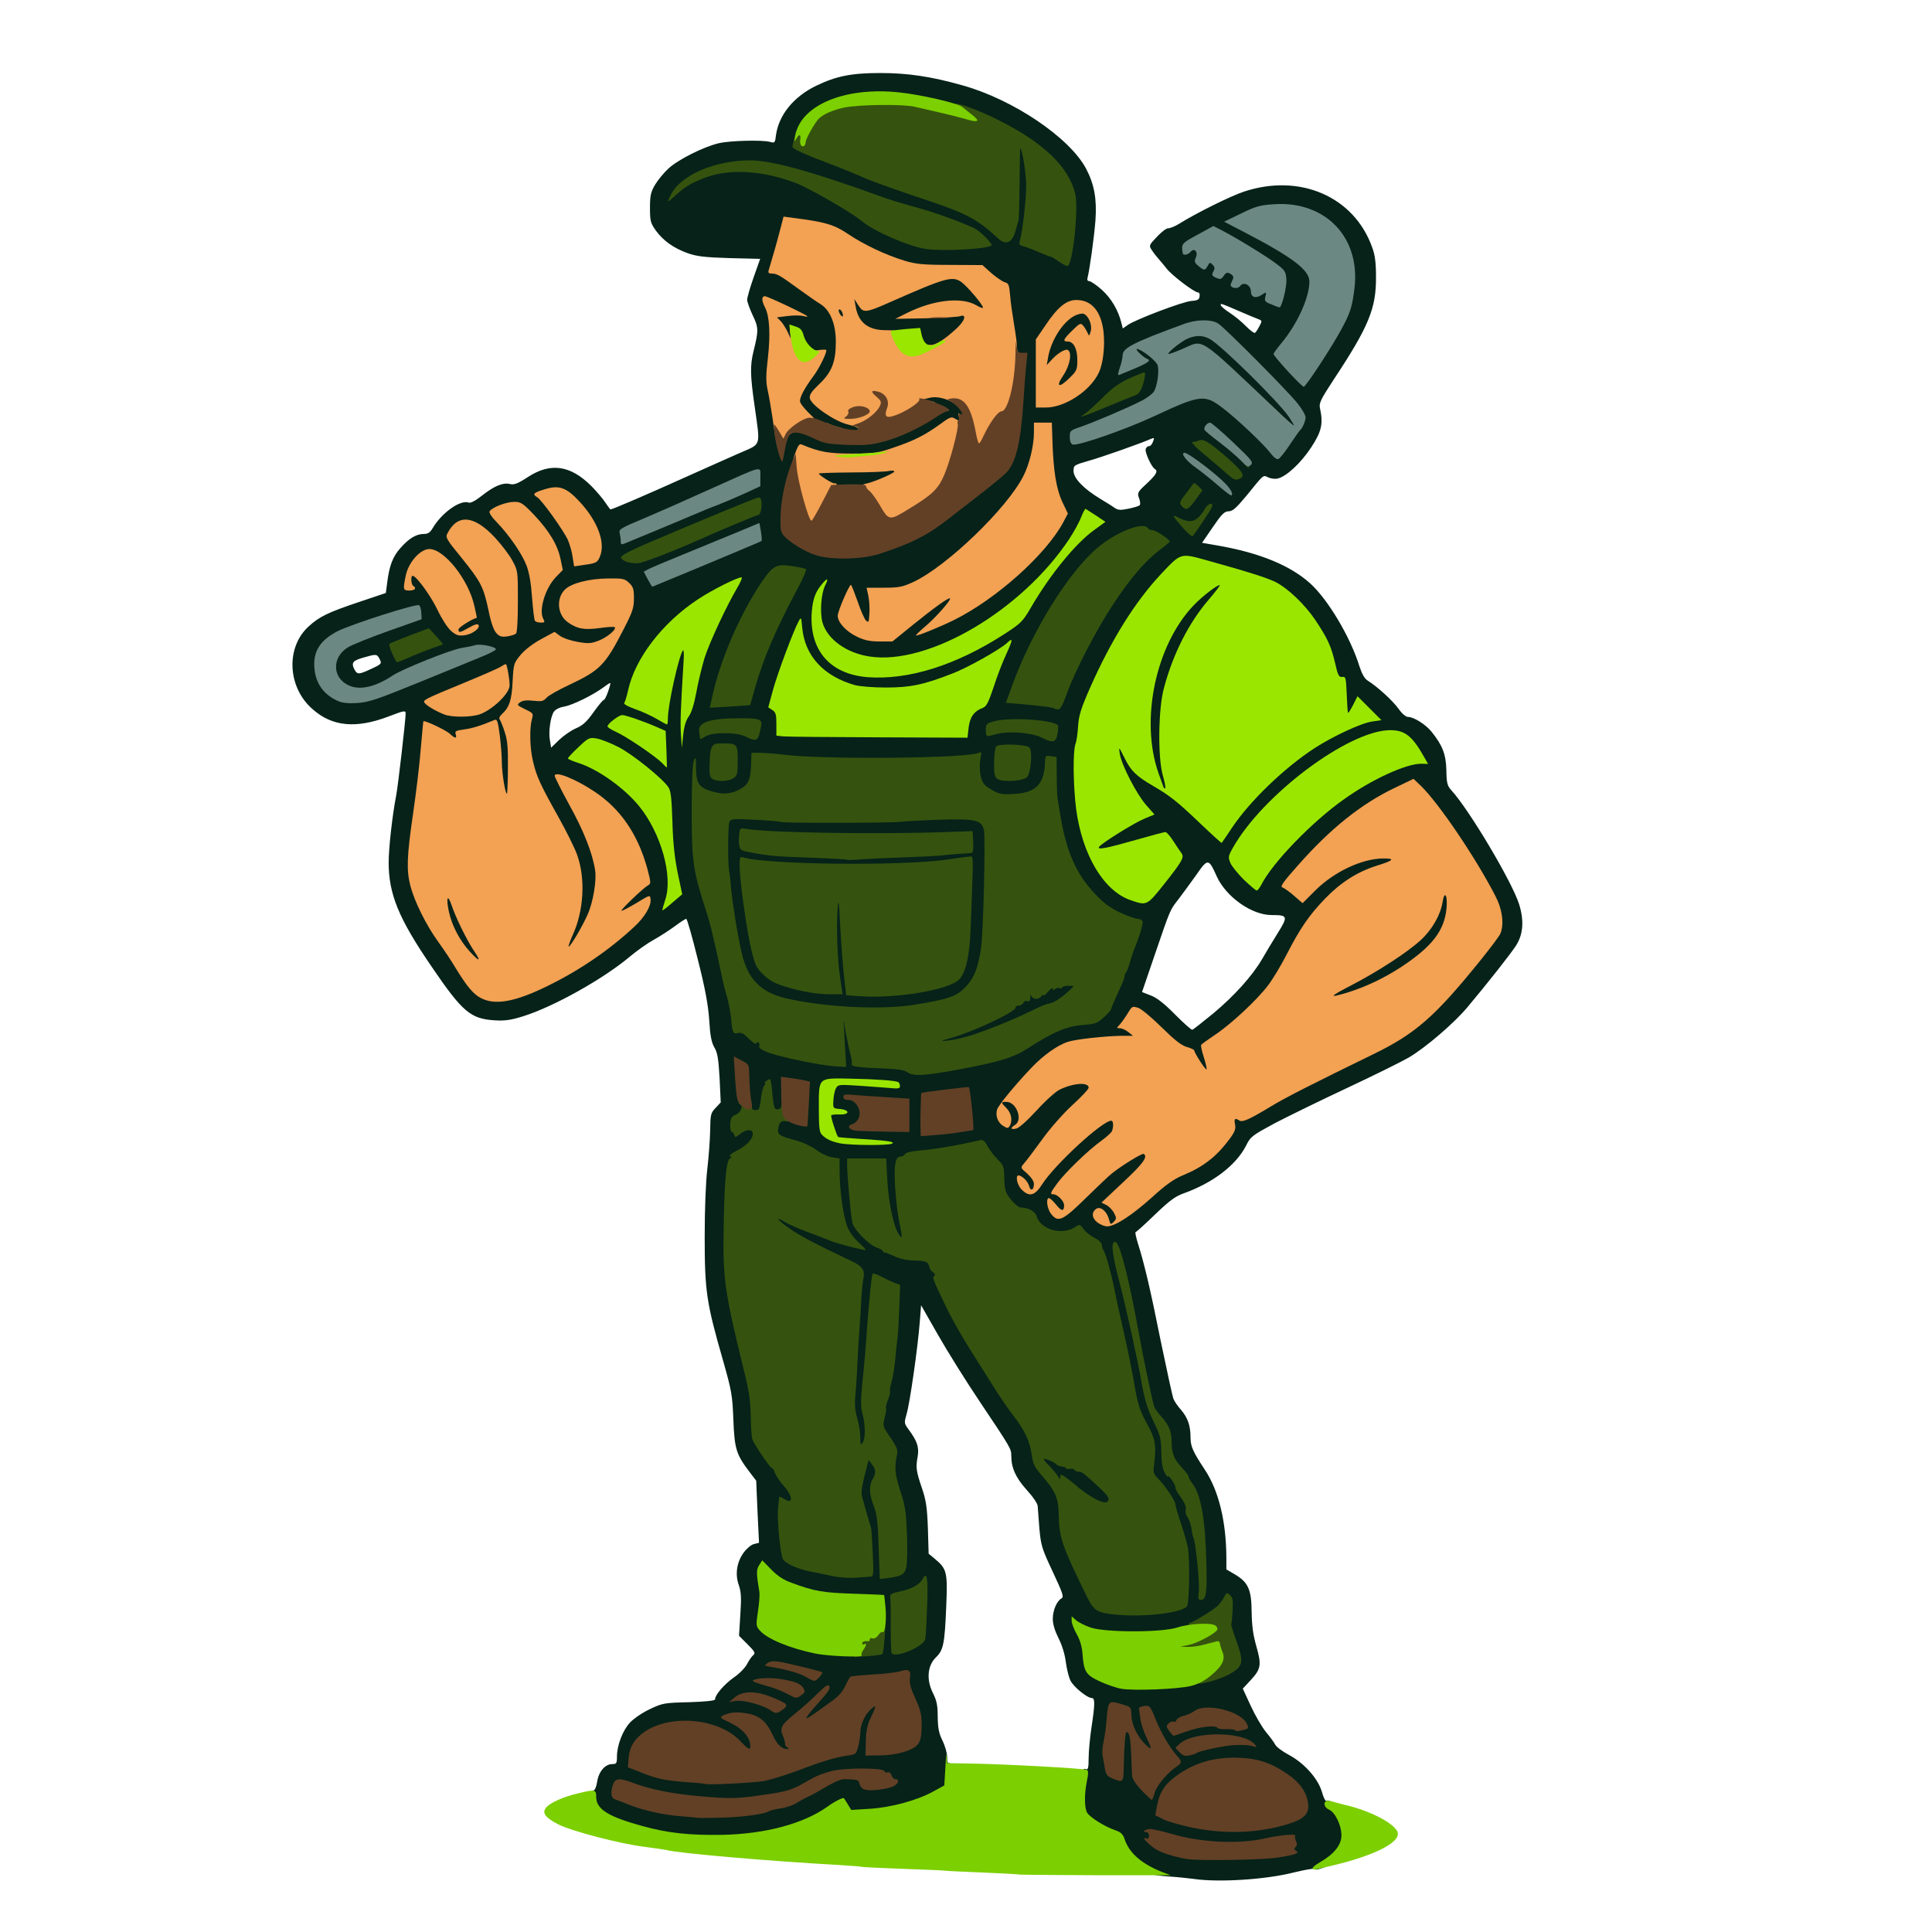 <svg xmlns="http://www.w3.org/2000/svg" version="1.0" viewBox="0 0 1024 1024">
  <g fill="#062219">
    <path d="M633 995.9c-3-.4-9.5-1.1-14.5-1.4-7.6-.6-9.8-1.2-14.3-3.9-5.9-3.5-9.3-7.3-11.1-12.6-.9-3-1.9-3.9-5.8-5.3-2.6-1-6.9-3.1-9.5-4.8-5.7-3.7-6.3-5.9-5.5-18.8.6-9.8 1.3-12.2 3.3-11.4 1.1.4 1.4-.8 1.4-5.8 0-3.5.7-10.9 1.5-16.3 1.9-12.4 1.9-15.6.2-15.6-2.4 0-9.6-5.8-11.3-9.2-.9-1.7-2-6.2-2.5-9.9-.5-4.1-2-9-3.9-12.7-1.9-3.8-3-7.4-3-10.1 0-4.6 2.1-9.5 4.6-10.9 1.4-.8.7-2.7-4.6-14.1-5.7-12.1-6.3-13.9-7.1-22.9-.4-5.3-.8-10.7-.9-11.9 0-1.3-2.5-5-5.9-8.7-5.8-6.5-8.1-11.6-8.1-18.1 0-3.5-.2-4-16.1-27.7-7.7-11.4-17.9-27.8-22.8-36.4l-8.9-15.6-.7 8.9c-1 13.1-5.3 43.4-7 48.8-1.3 4.6-1.3 4.9.9 7.9 4.7 6.3 5.8 9.5 5 14.5-1.1 6-.8 7.9 2.3 17 2.1 6.2 2.7 10 3.1 21.1l.4 13.5 3.4 2.8c6.3 5.3 6.7 7 5.9 25.6-.8 19.4-1.5 22.7-5.4 26.5-4.5 4.3-5.2 11.8-1.7 18.8 2.1 4.2 2.6 6.6 2.6 12.7.1 6 .6 8.7 2.5 12.6 1.4 2.8 2.5 6.7 2.5 8.8 0 2.4.4 3.6 1 3.2.7-.5 1 1.9.8 7.1l-.3 7.7-6 3.3c-10 5.5-22.2 8.5-36.6 9.1-12.3.6-12.6.5-14.2-1.7l-1.6-2.3-3.3 2.5c-11.8 9-31.5 14.5-55.8 15.5-28.5 1.2-60.8-5.3-70.4-14.2-2.1-2-2.6-3.3-2.6-7.5 0-3.6.4-5 1.4-5 .9 0 1.6-1.7 2.1-4.6.8-5.4 4.2-9.4 8-9.4 2.2 0 2.5-.4 2.5-3.9 0-6.1 3.1-14.1 7-18.2 2-2.1 6.7-5.3 10.6-7.1 6.6-3.1 7.5-3.3 20.7-3.6 9-.3 13.7-.8 13.7-1.5 0-2.4 4.8-7.9 9.8-11.5 3-2 6.2-5.3 7.2-7.3 1-1.9 2.5-4.1 3.3-4.7 1.2-1 .7-1.9-3.1-5.7l-4.5-4.5.7-11.3c.6-8.8.4-12.1-.8-15.5-2.1-5.8-1.1-12.2 2.5-17.2 1.6-2.2 4.1-4.3 5.5-4.6l2.7-.7-.8-16.5-.7-16.4-3.5-4.6c-7.1-9.3-8-12.3-8.6-27.7-.5-13-.9-15.3-5.5-31.5-8.8-30.6-9.7-36.7-9.7-65.5 0-15 .6-29.4 1.4-36 .7-6 1.4-15.1 1.5-20.2.1-8.6.3-9.4 2.9-12.1l2.7-2.9-.6-12.9c-.6-10.2-1.1-13.5-2.8-16.3-1.5-2.6-2.2-6.1-2.7-14.5-.6-8.3-2.1-16.5-6.1-32.3-2.9-11.7-5.6-21.3-6.1-21.3-.4 0-3.1 1.7-6 3.9-2.9 2.1-7.9 5.4-11.2 7.2-3.3 1.8-8.9 5.8-12.4 8.7-14 11.9-40.7 26.8-56.7 31.8-6.6 2.1-9.8 2.5-15.1 2.2-12.9-.8-17.1-4.3-33.7-28.7-17.3-25.3-22.6-38.2-22.6-55 0-7.6 1.9-24.6 4-35.6 1-5.1 5-40 5-43.3 0-1.8-.8-1.6-9.2 1.6-17.2 6.5-29.8 5.3-40.2-4-13.2-11.5-14.2-32.5-2.2-43.6 5.8-5.4 10.4-7.6 27.1-13.2l14-4.7.7-5.3c1.1-9 2.9-13.9 7-18.5 4.6-5.2 8.4-7.5 12.5-7.5 2.2 0 3.3-.8 4.7-3.2 4.9-8.2 14.7-15.1 19.1-13.4 1 .3 3.5-1 6.8-3.6 6.6-5.2 11.1-7.1 14.8-6.3 2.4.6 4.2-.1 9.6-3.6 12-7.9 22.7-6.4 33.8 4.8 2.6 2.6 5.9 6.5 7.3 8.6 1.3 2 2.6 3.7 2.8 3.7 1 0 20-8.2 38.4-16.5 11.3-5.1 24.9-11.1 30.3-13.5 11.4-5 10.7-2.9 7.7-24.5-2.4-16.5-2.5-21.8-.6-29.4 2.7-10.9 2.7-12.5-.5-19.1-1.6-3.4-2.9-7.1-2.9-8.1 0-1.1 1.5-6.4 3.4-11.8l3.5-9.9-16.2-.4c-13.3-.4-17.3-.9-22.2-2.6-7.7-2.8-12.9-6.6-16.9-12-2.8-4-3.1-5.1-3.1-12 0-6.5.4-8.4 2.7-12.3 1.5-2.5 4.7-6.4 7.1-8.6 5.1-4.7 18.6-11.5 26.7-13.4 6-1.4 23-1.8 27.1-.7 2.5.7 2.7.6 3.2-3.7 1.5-10.6 9.4-20.3 21.2-26 10.7-5.2 18.9-6.8 34-6.8 14.5 0 26.9 1.8 43.5 6.5 27 7.5 57 27.8 65.7 44.3 4.3 8.3 5.7 15.8 4.9 27.4-.7 8.9-3.1 26.3-4.2 30.4-.3 1 0 1.7.9 1.7.8 0 3.9 2.1 6.8 4.7 5 4.6 8.6 10.7 10.3 17.6l.7 2.8 2.7-1.9c4.2-2.9 29.2-12.4 33.7-12.7 3.2-.2 4.1-.7 4.3-2.4.2-1.2-.2-2.1-.8-2.1-2 0-14-9.1-16.8-12.8-1.5-1.9-3.5-4.3-4.4-5.3-.9-1-2.4-2.9-3.3-4.3-1.6-2.4-1.6-2.6 2.6-7 2.3-2.5 5-4.6 6-4.6 1.1 0 3.6-1 5.7-2.3 9.3-5.8 27.4-14.8 34.7-17.2 29.5-9.7 58.1 2.7 67.7 29.4 1.6 4.2 2.1 8.2 2.1 16.1.1 16.5-3.9 26.2-22.5 54.3-6.8 10.4-7.8 12.4-7.2 15 1.8 8.3.9 12.4-4.7 20.9-5.4 8.2-13 15.3-17.6 16.4-1.3.4-3.6.1-5-.5-3-1.4-2.1-2.1-11.7 9.7-5.4 6.5-7.3 8.2-9.4 8.2-2.2 0-3.7 1.5-8.4 8.4l-5.7 8.3 9.2 1.6c21.4 3.8 37.5 10.4 48 19.8 9.4 8.4 21.5 28.6 26.3 44.3 1.3 3.9 2.7 6.4 4.4 7.4 5.1 3.2 13.1 10.5 16.2 14.8 1.8 2.6 3.9 4.4 5.1 4.4 3 0 9.4 4 12.5 7.9 5.8 7.2 7.6 12 7.8 20.4.1 6.8.5 8.2 2.6 10.5 9.6 10.5 32.4 48.9 36 60.6 2.7 8.8 2.1 16.1-1.9 22.1-2.9 4.4-14.6 19.3-25.5 32.3-6.9 8.3-22.1 21.4-31.1 26.7-3.4 2-17.9 9.2-32.2 15.9-14.3 6.7-31.7 15.2-38.8 18.9-12 6.5-12.9 7.1-15.2 11.8-5.4 10.6-17.7 19.9-33.4 25.5-4.2 1.5-7.4 3.9-14.9 11.1-5.3 5.1-9.9 9.3-10.3 9.3-.4 0 .2 2.8 1.3 6.3 3.4 10.8 6.6 24.4 12.2 52.4 3.1 14.9 6 28.2 6.5 29.6.5 1.4 2.4 4.1 4.1 6 3.5 4.1 5 8.3 5 14.5 0 4.8 1.2 7.5 7.6 17.2 7.4 11.2 11.3 27.4 11.4 46.7v6.1l4.4 2.6c7.2 4.2 8.9 8.1 9 20 .1 7.4.8 12.3 2.5 18.2 2.8 9.8 2.5 12-3.1 18l-4.1 4.4 4.2 9.1c2.3 5 5.9 11.2 8 13.8 2.1 2.5 4.4 5.6 5 6.8.6 1.2 3.8 3.6 7.2 5.4 8.2 4.4 15.4 12.5 17.5 19.5.8 3 1.9 5.2 2.4 4.9 1.7-1.1 7.1 3.2 9 7.1 1.4 2.9 2 6.1 2 11.3 0 7.3 0 7.4-4.3 11.6-4 4.1-11.5 7.4-13.6 6.1-.5-.3-5.2.6-10.6 1.9-14.6 3.7-39.4 5.3-52.5 3.4zm42.5-14.3c1.1-.3 3.2-.7 4.8-1.1 1.8-.4 2.7-1.2 2.7-2.5 0-2.4-2-2.5-10.5-.6-15.6 3.6-36.7 2.8-52.7-2-4.3-1.2-7.8-1.8-7.8-1.3 0 2.3 10.9 6.9 19.5 8.2 3.5.6 41.1 0 44-.7zm.5-16.7c14-3.9 16.2-6.5 11.6-13.7-5.4-8.6-20.9-16.3-33.1-16.4-16.6-.1-35.6 11.1-37.7 22.3-.4 2.3.1 2.9 3.1 4.4 2 1 8.6 2.8 14.6 4.1 9.3 2 12.8 2.3 22.5 1.9 7.1-.3 14.4-1.3 19-2.6zm-278.2-6c2.6-.6 5.4-1.4 6.2-1.8.9-.5 3.8-1.2 6.6-1.5 2.7-.4 5.6-1.1 6.4-1.7 1.9-1.1 1.1-1.1-7 .1-15.1 2.3-25.6 2.9-33 2-4.1-.5-12-1.4-17.5-2-5.6-.5-14.1-2.1-19-3.6-5-1.4-9.8-2.9-10.7-3.1-1.3-.4-1.8 0-1.8 1.6 0 1.1.6 2.1 1.4 2.1.7 0 3.8 1.1 6.7 2.4 5 2.1 16.1 5 23.4 5.9 6.8.9 33.9.6 38.3-.4zm218.3-21.8 4.3-4-2.9-4.1c-3.7-5.4-4.5-5.7-4.5-2.1 0 2.8-.3 3.1-3.2 3.1-1.7 0-4-.7-5-1.7-1.7-1.5-1.8-1.3-1.8 5 0 4.1.5 7 1.3 7.9.8.7 1.9 2.4 2.6 3.7l1.3 2.3 1.9-3.1c1-1.7 3.7-4.8 6-7zM467.3 945c.9 0 1.7-.4 1.7-1 0-.5-.7-1-1.5-1s-1.5-.4-1.5-1c0-.5-1.8-1-4-1-3.3 0-3.8.3-3.3 1.8.9 2.4 2.5 3.3 4.8 2.7 1.1-.2 2.8-.5 3.8-.5zm-56.3-6.4c16-5.9 30.7-10.6 35.1-11.1 4.6-.6 4.7-.7 5.8-5 .6-2.4 1.1-5.7 1.1-7.4 0-6.9 5.4-14.1 10.7-14.1 3.1 0 3.3.2 3.3 3.8 0 2-1.1 5.9-2.5 8.6-1.7 3.3-2.5 6.6-2.5 9.9v5l4.8-.7c8.1-1.1 15.2-3.7 17-6.4 2.5-3.9 1.9-10.8-1.7-18.2-1.7-3.6-3.1-8.1-3.1-10.1 0-3.3-.2-3.5-2.7-3.2-1.6.2-7.3.7-12.8 1.1l-10 .7-2.2 4.7c-1.4 3-3.9 5.9-6.8 8-2.5 1.8-6.6 4.8-9.1 6.6-4.4 3.2-10.8 4.4-11.6 2.2-.1-.5-1.6.1-3.2 1.4l-3 2.3 1.7 3.6c.9 1.9 1.7 4.9 1.7 6.6 0 3-.2 3.1-4.1 3.1-5.7 0-7.6-1.4-10.3-7.3-2.6-5.8-6.8-10.1-10.7-11-2.4-.6-2.3-.4 1.3 3.4 3.4 3.6 3.8 4.5 3.8 9.4v5.5h-3.8c-3.1 0-4.5-.7-7.7-4.1-4.9-5.2-13-8.9-22.2-10.2-6.2-.9-8.1-.8-13 .7-9.5 3-16.3 8.7-17.8 14.9-.6 2.3-.2 2.7 7.5 5.7 10.4 4 19 4.9 41.5 4.6 16.8-.2 18.5-.4 25.5-3zM592.5 927c.6-10.7.9-12 2.5-12s1.8-.6 1.3-3.7c-.7-4.6-.3-4-3.3-4.5-2.4-.3-2.5 0-3.4 6.7-1.1 9.1-1.3 21.5-.4 23.8 1.7 4 2.6 1 3.3-10.3zm47.9-4.1c.5-.4-.8-.3-3 .2-2.1.6-4.1 1.3-4.4 1.6-.9.9 6.5-.9 7.4-1.8zm11.1-11.7c-4.7-2.9-12-3.5-15.3-1.4l-2.6 1.7 7.4.6c4.1.3 8.9.6 10.5.7l3 .2-3-1.8zm-21-21.1c11.6-2.6 17.1-4.5 21.2-7.7l3.3-2.5-3.1-8.2c-2.5-6.9-2.9-9-2.4-13.7.7-5.4.7-5.5-1.3-3.7-2.8 2.5-12.2 8.1-16.8 9.9-7.6 3-17.4 4-34.9 3.6-9.3-.3-17.7-.8-18.6-1.2-1.3-.6-1.5.2-1.1 5.6.6 10.9 1.5 12.3 8.9 15.9 3.7 1.7 8.9 3.5 11.7 4 7.4 1.2 22.7.2 33.1-2zm-165.8-16.4c.4-.5 1-6.4 1.1-13.2l.4-12.3-16.4-.5c-10.5-.2-18.3-1-21.8-2-10.3-2.9-17.2-5.9-20.8-9.1-2.7-2.4-3.4-2.6-2.8-1.1 1.5 3.4 1.8 12.8.8 18.5-.9 5-.8 5.7 1.1 7.8 3.7 3.9 15.4 8.7 28.7 11.7 6.9 1.5 28.2 1.7 29.7.2zm17.3-2.8c5.7-3.4 6-4.3 6-16.1 0-10-.1-10.8-1.7-9.9-1 .5-3.8 1.2-6.3 1.6l-4.5.7-.2 12.9c-.2 14.5 0 14.8 6.7 10.8zm136.5-19.4c9-2.4 8.8-1.8 8.2-18-.4-12.4-.8-15-3.6-22.8-1.7-4.9-3.1-9.5-3.1-10.3 0-1.9-5.4-9.9-9.3-13.8-2.9-3-2.9-3-2.3-12.1.7-9.1.7-9.2-2.8-15.6-4.4-8.1-6.1-13.5-7.6-22.9-.6-4.1-2.4-13.6-4.1-21-1.6-7.4-4.3-19.6-5.9-27-3.3-15.1-4.9-21-6.2-22.4-.4-.6-.8-1.8-.8-2.8 0-1-1.4-2.5-3.2-3.4-1.8-.9-3.9-2.2-4.7-2.8-.8-.6-5.2-1.1-10.1-1.1-7.6 0-9.1-.3-12.3-2.5-2.1-1.4-3.9-3.6-4.2-5.2-.6-2.6-4.5-4.8-8.6-4.8-.9 0-3.2-1.9-5-4.2-3-3.7-3.4-5-3.7-11.2-.3-5.9-.8-7.5-2.8-9.4-1.4-1.3-3.6-4-5-6.1l-2.4-3.8-9.3 1.9c-5 1-13.1 2.1-17.9 2.4-5.9.5-8.9 1.1-9.2 2-.3.8-1.2 1.4-2 1.4-3.1 0-3.6 3.4-2.6 15.7.5 6.5 1.4 13.4 2 15.3.5 1.9 1 5.4 1 7.7 0 4.2-.1 4.3-3.4 4.3-2.8 0-3.6-.5-4.9-3.2-2.9-6.1-4.8-15.8-5.4-27.3l-.6-11.5H452l.5 8.3c1.2 16.3 2.4 22 5.3 25.2 4.3 4.7 5.2 5.3 14.7 10 7.7 3.8 10 4.5 15.1 4.5 6.2 0 8.4 1.1 8.4 4.1 0 .9.7 1.9 1.5 2.3.9.3 1.5 1.8 1.5 3.9 0 4.4 8.8 22.4 17.9 36.5 3.7 5.9 9.3 14.8 12.4 19.7 3.1 5 7.7 11.8 10.2 15 5.8 7.4 9.2 14.1 10.1 19.4.6 3.8.9 4.1 3.7 4.1 3.4 0 9.7 2 9.7 3.1 0 .4 2 1 4.5 1.3 2.4.4 4.7 1.1 5 1.7.4.5 1.3.9 2.1.9 1.7 0 2.6.7 10.5 7.9 4.9 4.5 5.9 6 5.9 8.7 0 5.1-.9 6.4-4.4 6.4-6-.1-12.1-3.4-21-11.2-1.1-1-2.4-1.8-2.9-1.8s-.6.8-.2 1.8c1 2.6 1.4 5.7 2.4 16.8 1 10.7.9 10.6 13.9 37.1 4.6 9.4 6 10 23.2 10.2 6.7.1 12.8-.5 16.5-1.4zm-160.6-19.4c1-.6 1.3-3.1 1.3-9.1-.1-4.6-.4-9.2-.7-10.4-.7-2.7-3.4-12.2-4.6-16.2-1.3-4.5-1.1-7.4 1.3-16.9 2.1-8.5 2.1-8.5 5.3-8.5 2.4 0 3.7.7 4.9 2.5 2 3.1 2.1 9.7.1 13.5-1.4 2.7-1.3 3.4.6 8.2 1.7 4.4 2.2 8.2 2.6 21.6l.6 16.3 3.1-.7c1.7-.3 3.6-1 4.1-1.6.6-.5 1-6.6 1-14.1 0-12.2-.2-14-3.4-23.6-2.8-8.8-3.2-11.5-2.8-17 .4-6.2.2-6.9-3.1-12-3.4-5.2-3.4-5.4-2.8-13 .4-4.2 1.1-9.2 1.6-11.1.5-1.9 1.6-6.2 2.4-9.5.8-3.3 2-10.9 2.5-17 .6-6 1.3-13.8 1.7-17.1.8-7.1-.1-13.4-1.9-13.4-.7 0-2.4-.7-3.9-1.4-2.7-1.4-2.7-1.4-3.3 1.7-.2 1.8-1 10.2-1.5 18.7-.6 8.5-1.7 21.5-2.3 28.8-1 10.6-1 14.1 0 17.5 1.7 5.5 1.6 16.7-.1 19-.8 1-2.6 1.7-4.5 1.7-3 0-3.1-.1-3.1-4.3 0-2.4-.7-6.8-1.6-9.8-1.5-4.8-1.6-7.7-.5-27.9.7-12.4 1.7-28.3 2.2-35.5 1.3-18.6 1.7-17-4.3-19.8-19.3-9.2-28.1-13.8-33.5-17.7-5.6-3.9-6.3-4.8-6.3-7.7 0-3.1.2-3.3 3.6-3.3 2 0 5.1.9 6.8 1.9 1.7 1.1 6.9 3.3 11.6 5.1 4.7 1.7 10 3.8 11.9 4.6 1.8.8 3.5 1.3 3.7 1.1.3-.2-.2-1.9-1-3.8-1.7-4.1-3.6-18.9-3.6-28.1V617l-4-.6c-2.2-.4-6-2.1-8.3-3.9-2.4-1.8-7.2-4.1-10.7-5-9.9-2.7-10-2.8-10-8.8 0-2.9.5-5.8 1.2-6.5.9-.9.7-1.2-1-1.2-1.8 0-2.2-.6-2.4-3.7l-.1-3.8-.4 3.7c-.5 4.2-2.7 5.4-8.3 4.6-2-.3-3 0-3 .9 0 .7-.9 1.3-1.9 1.3-1 0-2.1.6-2.4 1.3-.3.9 1 1.1 5.4.9l5.9-.4v4.9c0 5.8-1.6 8.4-7 11.4-2.2 1.3-4 2.9-4 3.6 0 .7-.4 1.3-.9 1.3-1.6 0-2 2.7-3.2 20.3-1.9 28.1 0 44.9 9.1 80.2 3.5 13.3 4.3 18.3 4.8 29.5l.7 13.5 4.8 7.3c2.7 3.9 5.2 7.2 5.7 7.2.4 0 1 .8 1.4 1.8.7 2.1 2.5 4.9 4.9 7.6 3.2 3.6 4.8 7.6 4.5 10.9-.3 2.8-.7 3.2-3.4 3.5-2.2.2-3.4.9-3.7 2.3-.9 3.2 1 20.9 2.4 22.5 2 2.5 8 5.1 13.2 5.9 2.7.4 6.7 1.3 9 2.1 4.8 1.5 15.5 1.8 17.6.5zm175.2-33.2c-.6-1.6-1-1.8-1-.7-.1 2.2 1.2 5.5 1.6 4.2.2-.6-.1-2.2-.6-3.5zm-3.3-8.6c-1.4-2.1-2.8-4.5-3.1-5.3-.5-1.3-.6-1.2-.6.1-.1.9.7 2.7 1.7 4 1 1.3 2.2 3.3 2.6 4.3.3 1 .9 1.6 1.3 1.3.3-.4-.5-2.4-1.9-4.4zm-23-158c7.8-7 12.6-10.5 16.8-12.2 10.8-4.5 16.5-8.7 23.5-17.4 3-3.8 3.9-5.7 3.9-8.8V590h4.3c3.4 0 6.2-1.1 13.7-5.7 8.9-5.3 23.8-12.9 56-28.6 21.5-10.5 33.1-20.4 52.5-44.7 3.8-4.7 8.6-10.6 10.8-13.2 5.6-6.7 6-11.2 1.5-19.8-10.7-20.3-30.4-49.5-38.7-57.4l-3.1-3-7.2 3.5c-14.8 7.1-33.2 21.7-47.5 37.9l-8.4 9.5 2.6 2 2.5 2.1 5.6-5.2c10.5-9.8 24.2-15.4 37.6-15.4h7.9l-.3 3.7c-.3 3.6-.4 3.6-8.4 6.3-11 3.6-18.6 8.5-27 17.2-8.4 8.8-13.3 15.8-20.4 29.6-2.9 5.7-7.3 13-9.7 16.2-5.7 7.6-20 21-28.1 26.4-5.6 3.6-6.3 4.4-5.7 6.6.3 1.4.8 4.7 1.2 7.3l.6 4.8-3.9-.3c-3.5-.3-4.2-.8-6.9-5.5-2.4-4.2-3.8-5.5-6.8-6.5-2.6-.8-6.8-4.1-13.4-10.7l-9.5-9.5-2 2.4c-2 2.5-2 2.5.1 3.9 1.4.9 2.1 2.4 2.1 4.7v3.4h-5.7c-8.2 0-24.2 1.8-28.3 3.2-7.5 2.4-14.7 8.4-27.4 22.5l-2.8 3.2 2.1 2.7c1.1 1.5 2.1 3.3 2.1 4.2 0 .8 2.7-1.4 6-5 8.3-9.1 18.1-13.1 27.5-11.4 3.4.7 3.5.9 3.5 5.1 0 4.2-.3 4.6-8.6 12.2-4.9 4.5-11.9 12.4-16.5 18.7-7.5 10.3-7.9 11-6.3 12.7 1.6 1.8 2.1 1.5 10.8-7.4 15.8-16.1 23.4-21.7 29.6-21.7h4v5.5c0 6.2-.3 6.6-10.4 14.4-3.1 2.5-8.9 7.8-12.7 11.9-7 7.3-7 7.4-5 9.1 1.2 1 2.1 2.6 2.1 3.6 0 1.2 2.8-.9 8.3-6.3 14.1-13.8 25.2-21.4 30.7-21 3.5.3 3.5.4 3.8 5.4l.3 5.1-9.5 8.7-9.4 8.7 1.6 3c.9 1.6 2 2.9 2.4 2.9.4 0 5.6-4.4 11.6-9.7zM502 597.5c10.5-1 10.6-1.1 10.3-5.3-.2-2-.6-5.7-.9-8.1l-.6-4.3-6.1.6c-3.4.4-7.9 1-9.9 1.3l-3.8.6v8.3c0 8.2.1 8.4 2.3 8 1.2-.3 5.1-.8 8.7-1.1zm-23-6.5v-6h-3.7c-2.1 0-6.7-.3-10.3-.6l-6.5-.6v5.8c0 3.3.5 6.2 1 6.6.6.4 5.2.8 10.3.8h9.2v-6zm-53.6-6.1c.4-4.4.5-8.3.3-8.6-.3-.2-2.3-.7-4.5-1l-4-.5.2 7.9c.1 8.5.2 8.7 6.7 10.2.4 0 1-3.5 1.3-8zm12.9-3.4c.4-3.9.3-5.4-.3-4.5-.9 1.4-1.5 11.9-.6 10.9.2-.2.6-3.1.9-6.4zm-44.6-11.7c-.2-1.8-.4-.6-.4 2.7 0 3.3.2 4.8.4 3.3s.2-4.2 0-6zm113.8-6.4c19.5-3.7 27-6 34.5-10.9 13-8.4 20.4-11.6 28.6-12.2 6.9-.5 7.9-.9 11.5-4.1 2.1-1.9 3.9-4 3.9-4.5 0-.6 1.6-4.3 3.5-8.4 1.9-4.1 3.5-7.9 3.5-8.6 0-.7.4-1.7.8-2.3.5-.5 1.4-2.9 2.1-5.4.7-2.5 1.7-5.4 2.1-6.5 4.1-10.2 4.1-10.5 1.9-10.5-1.1 0-5.3-1.5-9.2-3.3-13-6-24.7-21.6-28.9-38.2-2.7-10.8-4.8-23.9-4.9-30.8-.1-5.6-.2-5.9-1.1-3.2-2.6 7.3-7.2 9.5-19.9 9.5-14.9 0-19.9-4.2-19.9-16.8 0-4.1-.1-4.2-2.7-3.5-4.7 1.3-89.6.8-100.6-.6-5.5-.7-10.1-1-10.4-.7-.3.3-.9 3.8-1.3 7.8-.7 6-1.3 7.6-3.4 9.5-5 4.3-14.5 5.5-23.2 2.8-2.7-.8-5.1-1.5-5.3-1.5-.2 0-.1 6.9.2 15.3.6 15.8 2.7 27.3 8 43.7 2.3 6.9 4.2 14.9 8.4 35 .8 4.1 2.1 9.1 2.8 11 .7 1.9 1.6 6.8 2 10.8.7 7 .8 7.2 3.4 7.2 1.7 0 3.6 1 4.9 2.5 1.2 1.4 3.1 2.5 4.2 2.5 1.2 0 2.4 1 3 2.4 1.1 2.9 6.1 4.7 22.6 8.1 17.8 3.7 16.2 4.7 15.6-9.5l-.5-12h7.1l.7 5.8c.3 3.1 1.4 8.5 2.2 12 1.8 7.3 1.1 7 16.8 7.4 8.6.3 11.5.7 13.5 2.1 2.8 2 1.9 2.1 23.5-1.9zm135.6-26.3c11.1-9.3 20.6-19.8 25.8-28.7 1.9-3.3 5.6-9.5 8.3-13.8 5.6-9 5.4-9.6-3.2-9.6-10.6 0-24.1-9.6-29.1-20.5-4.3-9.6-4.7-9.7-10.9-.7-3 4.2-7.2 9.9-9.3 12.7-4.6 5.9-4.2 4.8-12.7 29.7l-6.7 19.6 4.6 1.8c3.2 1.2 7.1 4.2 12.9 10.1 4.6 4.6 8.7 8.3 9.2 8.1.5-.2 5.5-4.1 11.1-8.7zM278 523.9c8.8-3.5 22-10.6 30.5-16.2 8-5.4 23.2-17.7 27-21.8l3-3.3-2.7 1.7c-1.5.9-4.3 1.7-6.3 1.7-3.3 0-3.5-.2-3.5-3.4 0-2.9 1-4.3 7.4-10.3l7.4-7-2.5-7.4c-3.9-11.7-8.2-18.8-15.8-26.5-5.9-6-20.2-16-21.2-15-.2.2 2.3 5.1 5.6 11 8.7 15.7 11.6 25.5 11.5 38.6 0 12.6-1.7 18.6-8.4 30.3-4.4 7.7-4.9 8.2-8.3 8.5-3.6.3-3.7.2-3.7-3.1 0-1.9 1.1-6 2.5-9s3.3-8.8 4.1-12.9c2.8-13.2.5-22.1-11.7-43.9-13.1-23.5-14.9-28.9-14.9-45.4 0-9.9 0-10-2.8-11.6-2.6-1.5-2.9-1.4-4.3.5s-1.5 2.5-.1 6.1c1.1 2.9 1.5 8.6 1.6 21l.1 17-3.6.3-3.7.3-1-6.3c-.6-3.5-1.3-10.8-1.7-16.3-.7-13.1-1.2-14.8-3.9-14-1.1.3-4.7 1.1-7.8 1.7-4.5.9-5.8 1.6-5.8 3 0 2.9-6.7 2.5-9.9-.6-1.5-1.4-3.8-2.8-5.3-3.1-2.6-.7-2.6-.6-3.2 6.2-1.6 17.2-2.9 28-5.2 43.1-1.3 8.9-2.4 17.7-2.4 19.5 0 9.2 7.1 26.1 16.2 38.8 3 4.1 7.2 10.4 9.3 14 11.4 18.7 16.1 20.7 33.5 13.8zm335.1-57.2c9.9-12.3 9.6-11.6 6.4-16.8-1.5-2.4-2.9-4.5-3-4.7-.1-.2-4.9 1.1-10.6 2.8-5.7 1.7-13.7 3.6-17.6 4.3l-7.3 1.2 3 4.5c6.1 9.2 15.6 16.9 21 17 .8 0 4.5-3.7 8.1-8.3zm72.4-25.3c12.4-12.5 23.6-21.4 35.7-28.5 7.9-4.7 19.3-9.5 24.4-10.5 1.9-.3 3.6-.9 3.9-1.3.9-1.5-4.8-7.9-8.5-9.6-3.5-1.6-4.5-1.6-8.7-.5-6.5 1.7-20.8 8.9-29.6 14.7-17 11.3-32.9 26.5-42.5 40.7l-5.2 7.8 1.7 3c1 1.6 3.3 4.3 5.1 5.9l3.4 3 4.1-6.3c2.3-3.5 9.5-11.8 16.2-18.4zm-91.7-5.3c4.6-2.7 8.8-5.1 9.5-5.4.7-.2-.3-2.5-2.7-6.1-6-9-9.8-18.3-10.4-25.3l-.5-6.3h3.5c3.3 0 3.7.3 5.3 4.7 1.6 4 10 14.1 11 13.1.2-.2-.3-3.2-1-6.8-2.1-9.7-1.9-32.5.4-43.5 3.6-17.3 11-32.5 20.9-42.8 6.9-7.1 12.4-10.7 16.6-10.7 3.4 0 3.6.2 3.6 3.3 0 2.5-1.4 4.8-6.4 10.6-19.4 22.4-30.4 58.4-25.1 82.1.9 4.1 1.9 9.2 2.2 11.3.5 3 1.4 4.4 4.7 6.7 2.2 1.5 6.8 5.6 10.1 9 3.3 3.4 7.2 7 8.7 8.1l2.6 1.9 4.8-6.7c13.5-19 36.2-38 57.5-48.3 7.1-3.4 7.8-4 5.1-4H711v-6.4c0-8.8-.9-12.6-2.9-12.6-1.3 0-2.2-1.8-3.5-7.7-2.1-9-4-13-10.6-22.9-5.6-8.2-14.3-16.5-20.9-19.9-4.7-2.3-16.2-6-34.5-10.9-11.7-3.2-11-3.4-21 7.6-14 15.3-25 33-36.3 58.2-4.7 10.6-6.3 15.2-6.3 18.6 0 2.5-.7 7.2-1.5 10.3-2.6 10.1-1.4 30.3 2.7 44.4l2.1 7.2 3.6-2.9c2-1.6 7.3-5.1 11.9-7.9zm-242-15c-3.7-7.1-30.4-26.1-36.5-26.1-1.1 0-3.2 1.3-4.7 2.8l-2.7 2.9 4.6 1.7c15.4 5.9 32.2 22.1 38.2 36.8l1.8 4.3.3-10c.2-6.7-.1-10.8-1-12.4zm34-11.7c1.8-1.2 2.2-2.5 2.2-6.4 0-4.6-.2-4.9-3-5.5-4.1-.9-4.7-.3-5.5 5.7-.6 4.3-.5 5.4 1.1 6.5 2.3 1.6 2.5 1.6 5.2-.3zm156-1.1c.7-1 1.2-3.6 1-5.8l-.3-4h-12l-.3 5c-.3 3.8.1 5.2 1.5 6.3 2.3 1.7 8.4.8 10.1-1.5zm-191.8-14c0-3.6-.3-3.9-4.9-6-8.6-3.8-15-5.8-15.8-4.9-.4.5-.2 1.1.6 1.4.7.2 5.4 3.3 10.5 6.7 5 3.4 9.2 6.3 9.4 6.4.1 0 .2-1.6.2-3.6zm-44.9-8.2c3.6-1.5 5.8-3.4 9.4-8.5 2.6-3.6 5-6.6 5.5-6.6.4 0 1.5-2 2.3-4.5.9-2.5 1.4-4.5 1.1-4.5-.3 0-2 1.1-3.7 2.4-5.4 4-16.2 9.3-20.6 10.1-2.6.4-4.7 1.5-5.6 2.8-1.8 2.9-2.9 10.8-2 15.3l.6 3.7 4.2-4.1c2.3-2.2 6.3-5 8.8-6.1zm205.3-3.5c.7-5.6 2.9-8.7 7.5-10.4 1.9-.7 3-2.8 5.6-10.8 1.8-5.4 3.2-10 3-10.2-.1-.1-3.6 1.5-7.6 3.7-9.1 4.9-25.9 10.6-35.9 12.2-4.3.7-12.2.9-18.5.6-20.9-1-33.8-8-39.8-21.6l-2.3-5.4-3.6 9.4c-2 5.2-4.3 12-5.2 15.3-1.6 5.3-1.6 6.1-.2 9.1.9 1.8 1.6 5.3 1.6 7.8 0 4.4.1 4.6 3.3 5 1.7.2 23.1.5 47.3.5l44.2.2.6-5.4zm46.1 4.5c-1.9-1.6-10.4-3.1-17.2-3l-6.8.2 9 .8c5 .4 10.1 1.2 11.5 1.7 3.2 1.4 4.7 1.5 3.5.3zM400 385.5c0-1.2-1.7-1.5-9.7-1.4l-9.8.2 7 .8c3.9.5 7.5 1.1 8 1.3 2.3 1 4.5.5 4.5-.9zm323-6.5c0-.4-.6-1.3-1.3-1.9-1.1-.8-1.6-.6-2.5 1.3-.9 2.1-.8 2.2 1.4 1.8 1.3-.2 2.4-.8 2.4-1.2zm-366.7-29.5c2.4-8 2.4-8 6.1-8.3l3.6-.3-.5 13.3-.5 13.3 1.9-8.5c2.7-12 5.4-19.8 11.7-32.9 3-6.3 5.3-11.5 5.1-11.7-.2-.2-3 1.3-6.3 3.4-19.2 11.8-32.3 26.3-38.9 42.9-3.9 9.7-3.8 10.2 2.5 12.5 3 1.2 6.4 2.7 7.5 3.5 1.9 1.3 2.1 1 3.7-8.9 1-5.7 2.8-13.9 4.1-18.3zm-100.8 24c6.2-3.6 11.3-9.9 10.7-13.1-.2-1.4-1-2.3-1.6-2-.6.2-6.6 2.7-13.3 5.5-6.8 2.8-13.9 5.8-16 6.6-3.5 1.5-3.6 1.6-1.7 2.9 6.1 4.2 14.9 4.3 21.9.1zm308-11.5c10-26.3 33-62 46.2-72.1 4-3 4.1-3.6.6-5-1.6-.6-3.6-1.6-4.7-2.1-1.4-.7-3.4-.2-8.3 2.2-12.2 6-23.7 17.7-35.4 36-6.1 9.4-17.4 31.9-21.2 42l-2.5 6.5 10.6 1c5.9.6 10.8 1 10.9 1 .1 0 1.8-4.3 3.8-9.5zm-166.1-1.3c4.3-14.8 11.5-31.6 21.5-50.1 3.6-6.5 3.2-7.6-2.6-7.6-3.8 0-6 2.4-13.2 14.4-7.8 12.8-16.6 32-19.5 42.3-1.4 5-2.6 9.7-2.6 10.2 0 .7 2.7 1.1 6.8 1.1h6.7l2.9-10.3zM192.5 369c2.7-.7 2.5-.8-1.7-.9-6.4-.1-12-2.6-14.1-6-2.1-3.7-2.2-13.1-.2-17.1 2.1-4.2 7.7-7 26.7-13.6 9.2-3.3 16.8-6.2 16.8-6.6 0-.9-33.6 10.4-38.5 13-13.1 7-15.4 17.4-5.8 26.4 5.2 4.9 10.4 6.4 16.8 4.8zm94.6-2.6c.7-.9 6-3.8 11.8-6.5 11.3-5.3 17.5-9.9 20.5-14.9l1.8-3.2-2.3 1.2c-3 1.7-17.1.8-22.3-1.4-3.8-1.6-3.9-1.6-9.1 1.4-2.9 1.7-6.9 5-8.9 7.4-3.3 4.1-3.6 4.9-3.6 11v6.6h5.4c3.7 0 5.8-.5 6.7-1.6zm-41.3-18.9c1.6-1.5-3.6 0-12.4 3.6-17.6 7.3-20 8.4-22.5 10.1-1.3.9 5.9-1.7 16-5.7 10.1-4.1 18.6-7.7 18.9-8zm-49 7c5.6-2.6 5.7-2.7 4.2-5.6-1.3-2.3-1.7-2.3-8.6-.3-5.6 1.6-6.4 2.8-4.4 6.5 1.4 2.5 2.4 2.4 8.8-.6zm291.6-2c11.4-3.3 28.8-11.6 41-19.5 7.3-4.7 10.1-7.2 11.9-10.5l2.5-4.3-7.3 5.8c-24.4 19.3-52.1 29.6-74.5 27.5-9.5-.9-16.5-3.5-22-8.3-4.4-3.7-4.5-3.3-.6 2.1 2.4 3.3 8.8 7.3 14.9 9.3 6.5 2.2 23.1 1.1 34.1-2.1zM217.5 344c1.1-.5 3.7-1.6 5.8-2.4 3.3-1.3 5.1-3.6 2.8-3.6-.9 0-14.4 5-15 5.5-.1.2 0 .8.3 1.4.7 1 2.1.8 6.1-.9zm263.1-15.6c15-12.2 18.5-14.4 22.8-14.4 3.3 0 3.6.2 3.6 3 0 1.7-.8 4.2-1.7 5.7l-1.7 2.6 2.4-1.3c6.5-3.4 22.4-14.7 30.1-21.4 8.6-7.4 19.9-20.5 23.4-27 1.8-3.3 1.8-3.5-.3-8.3-2.3-5.3-4.2-18.1-4.2-27.9 0-8-.9-12.4-2.6-12.4-1 0-1.4 1.5-1.4 5.3 0 6.8-2.4 16.8-5.6 23-5.8 11.7-28.1 35.6-43.9 47.3-11.8 8.7-19.1 11.8-29.2 12.2l-8.3.4V333h-2.9c-4.8 0-5.8-.9-8.1-7.1-1.3-3.3-2.3-5.8-2.4-5.7-.1.2-1 1.5-1.9 3-1.6 2.6-1.6 2.8 1 5.9 3.4 4 11.6 7.9 16.5 7.9 3.3 0 5.3-1.2 14.4-8.6zm-209.3.6c.4-2.5.6-8.8.4-14.1-.5-11.9-3-17.1-13.2-27.6-8.1-8.3-11.4-9.7-15.1-6.2-1.3 1.2-2.4 2.5-2.4 2.8 0 .3 3.4 4.8 7.5 9.9 9.4 11.7 10.7 14.3 13.3 26.6 1.2 5.4 2.9 10.7 3.9 11.8 2.7 3 4.6 1.8 5.6-3.2zm54.3 0c2.8 0 3.4-.5 5.3-4.9 2.8-6.5 2.7-9.2-.5-12.2-2.1-2-3.5-2.4-8.2-2.3-7.4.2-16.9 3-19.9 6-3.1 3.1-2.9 6.9.5 10.1 4 3.8 6 4.4 13.2 3.8 3.6-.3 7.9-.5 9.6-.5zm-80.8-2.3 3.9-2.2-1.2-4.1c-2.4-8.2-8.7-17.3-16.4-23.7l-3.4-2.8-3.9 3.8c-2.7 2.7-3.4 3.9-2.5 4.3 2.9 1.1 9.9 10.5 13.7 18.6 2.2 4.6 4.4 8.4 4.9 8.4s2.7-1 4.9-2.3zm46.4-23.4c2.6-2.7 3-3.7 2.4-6.6-.8-4.3-7.2-14.2-13.3-20.8-6.3-6.8-7.5-7.3-11.9-5.4l-3.6 1.5 4.2 4.7c9.7 11 15.9 23.8 16.1 33.2l.1 3.6 1.5-3.5c.8-1.9 2.8-4.9 4.5-6.7zm79.5-6.8c28.3-11.8 29.7-12.5 29-13.1-.3-.3-8.3 2.7-17.9 6.6-9.5 3.9-21.2 8.7-26 10.7-4.9 2-8.8 4-8.8 4.4 0 .5.2.9.4.9.3 0 10.7-4.3 23.3-9.5zm-57.3-2.1c.9-.8 1.9-2.7 2.2-4 1.7-6.8-14.6-28.4-21.4-28.4-1.8 0-3.2.4-3.2.9s2.5 4.3 5.5 8.4c6.2 8.5 9 14.1 10 20.5.6 3.5 1 4.2 3 4.2 1.3 0 3.1-.7 3.9-1.6zm37.9-4.5c6.7-2.7 14.1-5.9 16.5-7 2.4-1.1 6.1-2.7 8.3-3.6 2.2-.8 3.8-1.7 3.6-1.9-.4-.4-37.7 14.9-40.7 16.7-3.6 2 .9.6 12.3-4.2zm111.7.7c16.7-5.4 25.6-9.9 35.9-18 3.6-2.8 7.7-6 9.2-7.1 13.2-9.8 22.9-18.1 24.7-21.3 3.4-6.1 5.1-14.6 6.2-30.7.6-8.2 1.3-16.9 1.6-19.2.6-4.1.6-4.3-2-4.3-2.3 0-2.6-.4-2.6-3.2 0-1.7-.7-7-1.5-11.7-.8-4.7-1.8-11.6-2.1-15.3-.5-5.9-.8-6.7-2.8-7.2-1.3-.3-4.6-2.5-7.2-4.9-4.5-4-5.3-4.3-9.1-3.9l-4.3.4 3.2 2.2c1.7 1.1 5.1 4.5 7.5 7.4 3.5 4.2 4.3 6.1 4.3 9.2 0 3.9-.1 4-3.4 4-1.9 0-3.8-.4-4.1-1-1.4-2.2-2.5-.8-2.5 3.1 0 3.5-.6 4.7-3.7 7.7-7.8 7.3-11.2 9.2-16.8 9.2-5.7 0-7.1-1-8.1-5.6l-.5-2.9-12.8.3-12.7.4-4.1-4c-2.3-2.2-4.3-5.1-4.6-6.4-.4-2.1-.4-2-.6.5-.1 2-.6 2.7-2.1 2.7-1.9 0-2 .7-2 10.3 0 13.5-1.7 18.5-8.2 24.7l-5 4.7 7.1 5c4.5 3.2 9 5.4 12.5 6.3 5.6 1.3 5.6 1.3 5.6 5.2v3.8h-5.2c-10 0-24.5-5.5-29.1-10.9-2.1-2.5-2.7-4.3-2.7-7.7 0-5.2 1.4-8.2 7.7-16.7l4.5-6.2-3-.7c-3.5-.9-7.1-5-7.3-8.2-.1-1.7-.2-1.7-.6-.3-.3 1.2-1.4 1.7-3.6 1.7-2.8 0-3.5-.6-5.2-4.3l-1.9-4.2-.3 5c-.1 2.8-.7 8.9-1.3 13.6-.9 7-.9 9.7.4 14.5.8 3.2 1.8 8.9 2.1 12.5.8 7.5 1.9 10.3 3.4 8 1.4-2.2 11.6-1 18.6 2.3 8.5 4.1 20 4.7 31 1.6 8-2.1 21.8-8.5 26.3-12 2.3-1.8 2.3-1.9.3-2.9-1.1-.6-2.7-1.1-3.5-1.1-1.1 0-1.6-1-1.6-3.4 0-3.2.2-3.5 4.1-4.1 4.7-.8 11.8.1 15.4 1.9 5.4 2.8 7.6 8.1 5.9 14.4-.5 1.8-1.3 2.2-4.9 2.2-3.3 0-5.2.8-8.9 3.6-5.5 4.1-14.1 8.2-24.1 11.4-12.6 3.9-36.9 3.7-47.5-.4-1.1-.4-2 .8-3.4 4.7-3.7 10.4-6.6 22.3-6.8 27.8-.3 6.6.8 8.3 8.8 13.5 10.6 6.8 24.1 8.3 37.4 4zm-94.9-22.2c1.5-.7 5.5-2.4 9-3.7 9.9-3.8 22.9-9.9 22.9-10.8 0-.5-2.4.2-5.2 1.4-14.5 6.4-33.4 15.1-33.8 15.5-.8.8 4.3-1 7.1-2.4zm236-.7c.4-.5.2-2.2-.4-3.7-1-2.7-.8-3.2 4.1-7.7 5.2-4.9 6.1-6.6 4.2-7.8-1.7-1-5.1-8.5-4.8-10.3.2-.9.9-1.7 1.7-1.7.8 0 1.8-1.1 2.2-2.4.8-2 .7-2.2-.8-1.6-5.9 2.6-26.9 10-33.5 11.8-7.6 2.2-7.8 2.3-7.8 5.4 0 3.8 5.4 9.4 14.2 14.7 3 1.8 6.4 3.9 7.6 4.8 1.8 1.2 3.1 1.3 7.4.4 2.9-.6 5.6-1.4 5.9-1.9zm76.4-34.4 2.6-3.8-7.9-7.5c-26.4-25.2-38.3-36-39.6-36-.9 0-4.1 1.1-7.2 2.5-3.1 1.4-6.9 2.5-8.5 2.5H617l-.1 6.8c0 8.1-1.6 12.9-4.9 15.4-3.2 2.3-24.5 11.9-34.5 15.4-4.1 1.5-7.4 2.9-7.2 3.1.9.8 25.4-8 35.4-12.8 18.3-8.6 24.8-10.9 31.1-10.9 8.6 0 14.7 3.9 30.7 19.9 5 4.9 9.3 9 9.7 9 .4.1 1.9-1.6 3.3-3.6zm-117.8-23.2c7.1-3.4 13.9-9.7 16.8-15.6 1.2-2.6 2-6.5 2.1-11 .2-3.8 0-6-.2-4.7-.7 3-7.3 3.3-8.1.2-.3-1.1-.9-1.7-1.4-1.4-.5.3-.2 1.5.6 2.7 1 1.5 1.5 4.7 1.5 10.5v8.4l-3.9 3.9c-3.4 3.4-4.5 3.9-8.5 3.9-4.4 0-4.6-.1-4.6-3 0-1.8 1.2-4.7 3-7.2 3.5-4.8 4-7.6.7-3.5-1.6 1.9-3.2 2.7-5.5 2.7H552v8.5c0 8.1.1 8.5 2.3 8.5 1.2 0 5-1.3 8.4-2.9zm38.3-5.2c0-1.3-.6-1.2-5 1.1-5.3 2.7-5.1 3.2.5 1.3 2.5-.8 4.5-1.9 4.5-2.4zm97.9-18.2c12.9-19.7 16.9-30.6 15.8-42.8-1.7-18.9-20.4-34.5-39.1-32.5-3.3.3-8.7 1.8-11.9 3.4l-5.9 2.7 10.3 5.5c12.9 6.8 24.2 14.3 26.9 17.7 1.5 2 2 4.1 2 8.8 0 10.5-3.9 20.7-12.3 32.1l-4.5 6.2 5 5.7c2.8 3.1 5.4 5.3 5.8 4.8.4-.4 4-5.7 7.9-11.6zm-98.7 3.8c0-.5-.5-1.1-1.1-1.3-.6-.2-1.1.4-1.1 1.3s.5 1.5 1.1 1.3c.6-.2 1.1-.8 1.1-1.3zm20.1-10 4.1-3.5-6 2.3c-3.2 1.3-6.8 2.7-7.8 3.1-1.7.6-1.5.9 1.5 3.2 3.3 2.4 3.4 2.4 3.7.5.2-1.1 2.2-3.6 4.5-5.6zm22.8-5.5c-2.4-2.1-7.1-2.5-10.6-1-1.5.6-.5.9 3.5.9 3 .1 6.2.6 7 1.1 2.5 1.6 2.6 1 .1-1zm24.4-2.1c1.5-2.8 1.5-3-.7-3.8-1.3-.5-5.7-2.3-9.8-4.1-10.2-4.4-10-4.3-10-3.3 0 .5 2.1 2.4 4.8 4.1 2.6 1.7 6.5 4.9 8.6 7.1 2.2 2.2 4.3 3.8 4.8 3.5.4-.3 1.5-1.9 2.3-3.5zM508 164.2l4.5-.8-4.1-.8c-3.7-.7-15.9 1.5-17.4 3.1-.6.7 11-.3 17-1.5zm-54.4-8.2c1.9 0 3.4.4 3.4.8 0 .5.6 1.6 1.3 2.6 1.2 1.7 1.9 1.5 10.7-2.4 18.9-8.3 28.2-12 30.8-12.1 1.5-.1-1.5-.5-6.7-1-16.6-1.5-32-7.1-46.6-16.9-6.7-4.5-8.4-5.2-17.4-6.7-5.5-1-10.3-1.4-10.7-1-.4.4-1.8 4.6-3 9.4-1.3 4.9-2.6 9.8-3 10.9-.4 1.7 0 2.3 1.8 2.8 1.3.3 6.4 3.5 11.3 7.1 14 10.3 16.2 11.5 20 11.5 2 0 3.6.5 3.7 1.3.1.6.3-.5.5-2.5.4-3.6.6-3.8 3.9-3.8zm224.4-3.1c.6-2.3.9-4.7.6-5.4-1.1-2.8-28.7-20.7-34-22.1-1.4-.3-3.7.1-5.5 1-3.2 1.7-3.9 3-2.1 4.1.6.3 1 1.7 1 3 0 2 .6 2.4 3.8 2.7 2.7.2 4 .9 4.7 2.6.7 1.5 1.8 2.2 3.8 2.2 3.9 0 6.7 1.7 6.7 4 0 1.5.7 2 2.6 2 3.5 0 6.4 1.7 6.4 3.8 0 1.4.7 1.7 4 1.4 3.7-.4 4-.2 4 2 0 5.4 2.5 4.5 4-1.3zm-112.1-25.6c2.3-16.7 1.7-23.1-2.7-31-2.7-4.9-12.5-15.3-16.3-17.3-2.1-1.2-2.1-1.1-1.3 2.6 1.2 5 1.2 28.7 0 38.7-.8 6.8-.7 7.7.7 7.7s3.7.9 14.7 5.8c1.4.6 2.8 1.1 3.1 1.1.4.1 1.2-3.4 1.8-7.6zm-49.1.8c1.1-.6.7-1.3-1.5-2.8-4.1-2.8-22.2-9.6-33.8-12.7-5.5-1.5-12.5-3.6-15.5-4.7-9.9-3.6-34.3-11.9-34.9-11.9-.3 0 4.2 2.8 9.9 6.3 5.8 3.4 12.5 7.6 15 9.4 7.7 5.4 18.7 11.3 26.8 14.3 6.9 2.6 8.9 2.9 20.2 2.9 6.9.1 13.1-.3 13.8-.8zm19.3-12.1c1-3.8 1.3-11 1.2-23.2-.1-16 0-17.8 1.5-17.8 2.9-.1-1.3-2.7-14.2-9.1-19.1-9.3-48.2-15.6-64.7-13.9-19.1 1.9-31.9 9.8-35.4 21.7-.7 2.6 1 3.6 19 10.4 6.1 2.3 13.8 5.5 17.2 7 3.4 1.6 15.7 6 27.3 9.9 22.3 7.4 31.6 11.5 36.5 15.9 1.7 1.5 4.4 3.7 6 4.9 3.5 2.4 3.6 2.2 5.6-5.8z"/>
    <path d="M702.1 527.8c0-3.2.5-3.5 9.7-8 12.9-6.2 30.3-17.3 37.7-24.1 6.5-5.9 11-13.5 12.1-20.6.7-4.1.8-4.2 4.3-3.9l3.6.3v9c0 7.8-.4 9.8-2.8 14.7-3.3 6.7-9.7 12.8-21.3 20.5-13.4 8.7-30.1 15.3-39 15.3-4.3 0-4.4-.1-4.3-3.2zM495 551.9c0-3.4 0-3.5 7.3-5.3 6.4-1.6 14.6-5.1 28.5-11.9 2.3-1.1 4.2-2.6 4.2-3.4 0-.7.9-1.3 1.9-1.3 1 0 2.1-.7 2.5-1.5.3-.8 1.2-1.5 2.1-1.5.8 0 1.5-.7 1.5-1.5 0-1.1 1.1-1.5 4.1-1.5 2.9 0 4.7-.6 5.9-2 1.5-1.7 3.5-2.2 10.4-2.7l8.6-.6v3.7c0 3-.7 4.3-3.6 6.8-3.9 3.5-7.9 5.8-9.9 5.8-.7 0-4.3 1.5-8.1 3.4-18.1 9.1-37.1 15.5-47.6 16.3l-7.8.6v-3.4zM428 535c-21.5-4-26.6-6.1-32.2-13.5-4.1-5.4-5.7-10.8-8.8-29.6-4-24-5.4-48.9-3.4-58.8l.5-2.4 12.7.7c32 1.6 57.8 1.8 87.7.6 28.6-1.1 32.4-1.1 35.7.3 3.1 1.3 3.8 2.2 4.4 5.4 1 5.2-.3 60.3-1.6 68.3-1.7 10.5-3.8 15.6-8.4 20.3-4.7 4.8-8.8 6.3-26.8 9.1-13.8 2.2-46.9 2-59.8-.4zm57.8-12.1c5.9-1.2 12.7-3.1 15.2-4.3 8.6-4 10.9-13.8 11-46.5v-14.4l-5.7.7c-22.5 2.8-71.2 3.5-96.6 1.5-7.6-.6-14.1-.9-14.3-.6-.8.8 3.5 31.4 5.8 41 1.9 8 2.6 9.6 6.2 13.1 3 3 5.9 4.7 11.1 6.3 7.5 2.3 17.3 4.3 21.4 4.3h2.6l-1.4-13.2c-1-9.3-1.2-17.2-.7-26l.8-12.8h6.5l.7 14.8c.6 14.1 2.3 34.3 3.2 37 .6 2.1 21.7 1.5 34.2-.9zm15.5-73.1c11.7-1.2 11.8-1.3 11.5-3.8l-.3-2.5-11 .5c-17.2.8-81.7.6-94.7-.3l-11.8-.8v2.4c0 2.1.7 2.6 5.9 3.7 3.3.7 11.5 1.6 18.3 2 16.9 1.1 67.7.4 82.1-1.2zm-255.7 57.1c-7.4-8.2-11.5-18.8-11.6-29.6V472h3.4c3.2 0 3.5.3 5.1 5.2 2 6.1 8.2 18.7 11.9 24.1 1.6 2.3 2.6 5.2 2.6 7.2 0 3.3-.2 3.5-3.4 3.5-2.8 0-4.2-.9-8-5.1zm189.2-249.7c-3.1-2.3-3.7-3.3-3.8-6.4V247l14.3.2c7.8.2 18.1-.1 23-.6l8.7-.8v4c0 3.9-.1 4-6.2 6.7-5.7 2.5-7.6 2.9-19.3 3.1-12.8.4-13 .3-16.7-2.4z"/>
  </g>
  <g fill="#35530e">
    <path d="M635 890.5c0-1.6 1.5-3.6 4.4-6 8.9-7.3 7.3-9.5-6.4-8.8l-10 .6v-3.7c0-3.3.3-3.6 2.8-3.6 1.5 0 4.7-1 7.2-2.2l4.5-2.1-3.5-.6c-2.2-.4-3.6-1.2-3.8-2.3-.2-1 .1-1.8.6-1.8 1.3 0 11.9-6.4 14.4-8.7 1.1-1 2.7-3.1 3.5-4.6 1.3-2.7 1.6-2.8 3.2-1.3 1.5 1.3 1.7 2.9 1.4 8.3-.2 3.7-.5 6.8-.7 7-.2.3.9 4 2.5 8.4 3.8 10.5 3.8 13.1-.4 16.3-3.4 2.6-9.4 5.1-15.9 6.5-3.6.8-3.8.7-3.8-1.4zm-181.5-17.6c.8-5.8 1.4-6.6 5.8-7.6 1.6-.3 3.1-1.2 3.4-1.9.3-.8 1.9-1.4 3.5-1.4h3.1l-.5 7c-.3 3.9-.8 7.3-1.1 7.7-.4.3-3.8.8-7.8 1.1l-7.1.5.7-5.4zm19.1 3.3c-.3-.5-.5-7.2-.5-14.8.1-7.7-.1-14.5-.3-15.3-.2-1 1.3-1.8 5.2-2.6 6-1.2 10.5-3.7 12.1-6.7 2.2-4.2 2.9-.3 2.3 14.5-.3 8.4-.7 16.2-1 17.4-.8 4.1-16 10.4-17.8 7.5zm120.1-20.3c-11.4-1-12.8-1.8-16.9-10.2-13.3-27.2-14.5-30.8-14.7-44.1-.2-7.5-1.9-11.5-8.3-18.8-4.5-5.2-5.3-6.7-6-11.9-.9-7-3.9-13.2-10.3-21.4-2.5-3.2-7.1-10-10.2-15-3.1-4.9-8.7-13.8-12.4-19.7-3.8-5.9-9.3-15.6-12.2-21.6-7.5-15.7-7.7-16.1-6.5-16.9.7-.4.5-1.1-.6-1.9-1-.7-1.8-1.8-2-2.6-.4-2.9-1.8-3.6-7.6-3.7-4 0-7.7-.8-10.8-2.2-2.6-1.2-5-2.1-5.4-2.1-.5.1-.8-.2-.8-.6 0-.4-1.5-1.4-3.4-2-4.2-1.5-11.8-9.3-12.8-13-.8-2.8-2.8-25.1-2.8-30.8V614h20.7l.6 11.8c.7 11.8 3.4 24.6 6.2 28.6 1.9 2.6 1.9 1.8.1-6.9-.8-3.8-1.8-12.2-2.2-18.6-.6-11.9.1-15.9 3.1-15.9.8 0 1.8-.6 2.2-1.4.5-.8 3.7-1.5 8.8-1.9 6.6-.5 21.1-3 31-5.4 1.5-.3 2.5.5 3.9 3.1 1 2 3.4 5.1 5.3 7 3.2 3.2 3.5 3.9 3.6 10.3.2 6.2.6 7.4 3.5 11.1 1.9 2.3 4.2 4.2 5.1 4.2 4.1 0 8 2.2 8.6 4.8.3 1.6 2.1 3.8 4.2 5.2 4.5 3.1 11.7 3.3 15.9.5 2.7-1.8 2.7-1.7 4.7.9 1 1.5 3.7 3.6 5.8 4.7 2.3 1.1 3.9 2.7 3.9 3.7s.4 2.2.8 2.8c1.3 1.4 4.9 15 6.8 25.4.3 1.4 2 9.3 3.9 17.5 1.9 8.3 4.1 19.1 5 24 2.6 15.5 3.2 17.3 8 26.2 3.9 7.1 4.4 10.7 3.2 20.5-.6 4.2-.4 5 2.1 7.5 3.8 3.8 9.2 11.8 9.2 13.7 0 .8 1.3 5.3 2.9 10 1.6 4.7 3.2 10.5 3.7 12.8 1.1 6.7.8 29.6-.5 31.2-2.9 3.4-21.2 5.7-36.4 4.5zm-10.4-67.8c-7.9-7.3-8.9-8.1-10.7-8.1-.8 0-1.7-.4-2.1-.9-.3-.6-1.4-.8-2.5-.6-1.1.2-2 .1-2-.3s-1-.8-2.2-.9c-1.1-.1-2.4-.6-2.7-1-.8-1.1-6.2-3.5-6.8-3-.2.3 1.1 2 3 3.8 1.8 1.9 3.9 4.3 4.5 5.4 1 1.8 1.1 1.8 1.2.2 0-1.6.5-1.4 3.8 1 2 1.5 3.9 3 4.2 3.3 2.7 2.7 10 7.6 12.9 8.6 3.1 1 3.7 1 4.5-.3.7-1.3-.5-2.9-5.1-7.2z"/>
    <path d="M635.4 843.3c.5-4.3-1.7-26.4-2.9-28.3-.2-.4-.7-2.4-.9-4.4-.3-2.1-1.2-4.9-2.1-6.3-.9-1.3-1.4-3.1-1.1-3.9.6-1.5-.5-4-3.6-8.3-1-1.3-1.8-3-1.8-3.8 0-1.6-4-7.2-4-5.7-.1.5-.8-.4-1.7-2.1-1.2-2-1.7-5.6-1.8-11-.1-7.2-.5-8.8-4.3-16.5-3.1-6.5-4.5-11.1-6.1-20-1.9-11.3-8.2-39.9-12.3-55.5-3.6-13.9-4.1-20.1-1.5-19.2 2.3.7 7 19.1 12.2 47.7 2.5 13.8 7 35.4 8.2 39.4.3 1 2 3.5 3.9 5.5 4.1 4.6 5.4 7.9 5.4 13.6 0 5.1 1.2 8.6 4 11.7 4.2 4.8 5 5.8 5 6.7 0 .4.9 2 2 3.4 4.5 5.7 6.9 19.2 7.4 41.9.4 16.4-.1 19.8-3 19.8-1.3 0-1.5-.9-1-4.7zm-194.4-8c-3.6-.8-7.2-1.5-8-1.7-8.7-1.4-15.4-4-17.9-7-1.4-1.7-3.4-21.5-2.7-27.3.2-2.1.5-4.4.5-5.2.1-1 .6-1 2.6.3 5.1 3.3 4.9-1.2-.2-7-2.4-2.7-4.2-5.5-4.9-7.6-.4-1-1-1.8-1.4-1.8-.9 0-9.3-12.5-10.3-15.2-.3-.9-.7-6.4-.8-12.1-.1-8.1-.9-13.6-3.6-24.3-10.4-42.3-11.3-48.8-10.7-77.9.4-23.2 1.4-33.3 3.3-34.5 1.1-.6 1.1-.8 0-1.2-.7-.2.8-1.5 3.5-2.9 5.3-2.6 8.6-6.1 8.6-9 0-2.6-3.5-2.5-6.8.2-2.3 1.8-2.7 1.9-3 .5-.2-.9-.8-1.6-1.3-1.6-1.1 0-1.2-6-.1-7.7.4-.6 1.4-1.3 2.2-1.5.8-.2 1.9-1.2 2.5-2.3.9-1.6.8-2.3-.4-3.3-1.3-1-1-1.2 2.4-1 3.2.3 4 .7 4 2.3 0 1.8.7 2.1 3.4 1.7.4-.1 1.1-2.7 1.4-5.8.3-3 1.1-6.2 1.8-7 .6-.8.8-1.4.3-1.4-1 0 1.7-2 2.7-2 .4 0 1 3.6 1.3 8 .7 7 1 8 2.7 8 1 0 1.9-.7 1.9-1.5 0-2.7 2.8-1.6 3.9 1.6 1.8 5.1 1.5 6.7-1.3 6.2-2.6-.5-3.8.8-4.2 4.4-.3 2.7.8 3.4 9.6 5.8 3.5.9 8.3 3.2 10.7 5 2.3 1.8 6.1 3.5 8.3 3.9l4 .6v6.8c0 9.5 1.8 22.8 3.8 28.5 1 3.1 3.2 6.3 6 8.9 2.4 2.2 4.2 4.1 4 4.3-.5.4-15.1-3.3-18.8-4.9-1.9-.8-7.3-2.9-12-4.6-4.7-1.8-10-4.1-11.8-5.2-5.8-3.6-4.4-1.3 2.1 3.2 5.4 3.9 14.2 8.5 33.4 17.6 5.5 2.6 6.8 4.7 5.9 9.2-.4 1.5-.8 6.3-1.1 10.7-.2 4.4-.6 11.2-.9 15-.3 3.9-.8 11.7-1.1 17.5-.2 5.8-.7 13.9-1.1 18-.5 5.6-.2 8.9 1 12.9.9 3 1.6 7.5 1.6 10 0 4.1.1 4.3 1.3 2.6 1.5-2.4 1.4-9.4-.2-15.3-.9-3.1-.9-6.9-.2-14.5 1.3-12.6 1.9-19.8 2.6-30.2 1.3-17 2.5-28.8 3-29.4.4-.3 2.5.4 4.8 1.6 2.3 1.2 5.4 2.7 7 3.3l2.8 1-.5 13.2c-.3 7.3-.7 14.4-1 15.8-.2 1.4-.7 6.1-1.1 10.4-.4 4.4-1.3 9.9-2 12.2-.7 2.4-1 4.5-.8 4.8.3.3-.2 2.3-1 4.4-.9 2.2-1.4 4.2-1.1 4.5.3.2 0 2.5-.7 5-1.1 4.6-1.1 4.7 3.1 10.7 3.5 5.2 4 6.6 3.4 9.3-1.4 6.5-1.1 10 1.8 19 2.6 7.9 3.1 11.1 3.5 23.2.3 7.7.1 15.5-.4 17.4-.9 3.7-2.6 4.6-10.4 5.6l-3.6.4-.6-16.7c-.4-13.8-.9-17.6-2.6-22-2.4-6-2.6-10.7-.6-14.2 1.9-3.3 1.8-5-.3-7.8l-1.8-2.4-2.2 8.5c-1.5 6-1.9 9.3-1.2 11.3.4 1.6 1.6 5.6 2.5 8.9 1 3.3 1.9 6.6 2.2 7.4.2.8.6 6.9.9 13.6.5 11.1.4 12.1-1.3 12.2-1 0-4.5.3-7.8.5-3.4.3-8.8-.1-12.5-.9zm40.1-266.9c-1.9-1.3-4.9-1.8-13-2.1-12.4-.4-17.3-1.1-16.7-2.2.3-.4 0-2.5-.5-4.6-.6-2.2-1.7-7.3-2.5-11.5l-1.3-7.5.5 9.5c.3 5.2.6 10.9.7 12.5l.2 3-5.5-.3c-7.5-.4-29-4.8-35.7-7.3-3.7-1.4-5.3-2.5-4.9-3.5.3-.7.1-1.6-.4-1.9-.4-.3-1 0-1.2.6-.2.6-1.9-.6-3.8-2.5-2.6-2.7-4.1-3.5-5.7-3.1-2.8.7-3.1.1-3.8-7.6-.4-3.5-1.3-8.4-2-10.9-.8-2.5-2.1-7.6-2.9-11.5-4.7-22-6.1-27.7-8.3-34.5-7-21.6-7.7-26.5-7.7-53 0-15.7.5-25.4 1.2-27 .9-2.2 1.1-1.6 1.1 4 .1 8.3 1.6 10.5 8.6 12.5 6.1 1.8 10.6 1.3 15.4-1.6 3.9-2.3 5-5.1 5.2-12.9l.2-6h5.1c2.8.1 8.3.5 12.1 1 19.1 2.5 90.1 2.1 101.8-.6l2.9-.7-.7 4.5c-.4 2.5-.2 6.3.4 8.6.9 3.4 2 4.7 5.7 6.8 3.9 2.3 5.3 2.6 11.9 2.2 11.7-.6 16.1-5.2 16.4-17.4.1-2.8.3-3 3.1-2.6l3 .4.1 10.2c0 5.5.2 10.8.4 11.6.1.8.8 4.7 1.4 8.5 3.1 19.4 8.3 31.4 18.3 42.1 4.8 5.1 8 7.5 13.5 10.1 3.9 1.8 8.1 3.3 9.3 3.3 1.1 0 2.3.6 2.6 1.3.4 1.2-1.6 8-4.6 15.2-.4 1.1-1.4 4-2.1 6.5-.7 2.5-1.6 4.9-2.1 5.4-.4.6-.8 1.6-.8 2.3 0 .7-1.6 4.5-3.5 8.6s-3.5 7.8-3.5 8.4c0 .5-1.8 2.6-3.9 4.5-3.6 3.2-4.6 3.6-11.5 4.1-8.2.6-15.6 3.8-28.6 12.2-7.5 4.9-14.8 7.2-34.9 11-19.6 3.7-25.9 4.1-29 1.9zm34.1-19.8c9.4-3.1 23.4-8.8 32.2-13.2 3.8-1.9 7.4-3.4 8.1-3.4 2 0 6-2.3 9.9-5.8 2-1.7 3.6-3.3 3.6-3.5 0-.1-1.3-.3-3-.2-1.6 0-3 .4-3 .9 0 .4-.6.6-1.4.3-.7-.3-1.9 0-2.5.6-.8.8-1.1.7-1.1-.3 0-.7-1.1 0-2.5 1.6s-2.5 2.5-2.5 1.9c0-.5-.4-.4-.9.3-1.2 2-4.5 2.1-5.3.3-.5-1.2-.7-1-.7.8-.1 1.7-.5 2.1-1.6 1.7-.9-.3-1.8.1-2.1.9-.4.8-1.5 1.5-2.5 1.5s-1.8.5-1.6 1c.4 2-20.7 12.1-32.8 15.7-7.5 2.2-7.7 2.3-2.8 1.8 2.9-.3 8.5-1.6 12.5-2.9zM485 532.5c17.7-2.9 22-4.4 26.6-9.2 4.6-4.7 6.7-9.9 8.3-20.3 1.3-7.9 2.5-59 1.6-63.2-1.2-5.2-5-6-24.3-5.3-9.2.3-18.2.8-20.1 1.1-3.9.6-61.8.7-62.9.1-.4-.3-6.6-.8-13.8-1.2-11.9-.6-13.2-.5-13.8 1.1-.8 2.1-.9 20.9-.2 25.6.3 1.8.8 5.8 1 8.9.8 8.5 3.5 25.4 5.7 34.9 3.2 13.9 10 20.9 23.4 24.1 20.6 4.8 50.6 6.3 68.5 3.4z"/>
    <path d="m455.5 528-7-.5-1.2-10.5c-.6-5.8-1.5-17.7-2-26.5-.6-12.8-.9-14.7-1.3-9.5-.8 10.2-.2 27.7 1.3 37.3l1.3 8.7h-6.1c-7.5 0-15.8-1.4-25-4.3-5.2-1.6-8.1-3.3-11.1-6.3-3.6-3.5-4.3-5.1-6.2-13.1-2.5-10.3-6.2-37.2-6.2-44.6 0-4.2.2-4.8 1.8-4.3 12.1 3.9 84 4.7 108.2 1.2 5.8-.9 11.3-1.6 12.2-1.6 1.8 0 1.8-2.7.3 37.4-.6 15.2-2.4 23.6-6 27.6-5 5.6-33.5 10.4-53 9z"/>
    <path d="M448.9 455.7c-.2-.3-8.7-.7-18.8-1.1-19-.6-22.8-1-32.3-2.8-5.1-.9-5.6-1.3-6-3.9-.3-1.6-.2-4.3 0-6 .4-3 .6-3.1 4.1-2.5 12.7 2 70.1 2.9 105.6 1.6l14-.5.3 5.8c.2 4.1-.1 5.7-1 5.8-.7.1-3.2.3-5.6.4-2.4.1-6.9.5-10 .9-3.1.3-13.1.8-22.2 1.1-9.1.3-19 .8-22.1 1.1-3 .2-5.7.3-6 .1zm-71.2-42.8c-1.5-.9-1.8-2.2-1.6-7.8.3-9.9 1-11.1 6.1-11.1 8.6 0 8.8.2 8.8 9.1 0 6.9-.2 8-2.2 9.3-2.5 1.8-8.4 2.1-11.1.5zm150.9-.1c-1.5-1.2-1.8-2.7-1.7-8.8 0-4.1.6-7.9 1.1-8.4 1.6-1.6 16-1.1 17.6.6 1.7 1.7.9 12.8-1.1 15.5-1.7 2.3-13.2 3.1-15.9 1.1zm23.2-22c-4.5-2.3-16.5-3.4-22.3-2-2.2.5-4.7 1.1-5.5 1.3-1.1.3-1.5-.5-1.5-3.1 0-3.1.3-3.5 4-4.6 7.8-2.4 31.2-1 34.2 2 .3.2.2 2.3-.2 4.5-.8 4.8-2.5 5.1-8.7 1.9zm-180.9-.2c-.1-.9-.2-2.2-.3-2.8-.8-4.9 5.3-7 20.7-7.1 11.2-.1 12.9.5 12.1 4.2-1.5 8.1-2.2 8.5-8.4 5.4-4.8-2.3-17.6-2.3-21.2.1-2.5 1.6-2.8 1.7-2.9.2zm187.9-15.1c-.5-.6-6.4-1.3-18.5-2.4l-7.2-.6 3.5-9.5c10.2-28.1 29.6-59.5 44.8-72.4 10.1-8.7 24.8-14.4 27.1-10.6.3.6 1.4 1 2.4 1 1.7 0 9 4.9 9.1 6 0 .3-2.4 2.3-5.2 4.4-7.4 5.5-15.8 15.2-24.6 28.6-9 13.5-20.7 36.1-24.8 47.8-2 5.6-3.4 8.2-4.5 8.2-.8 0-1.8-.2-2.1-.5zm-181.3-6.2c4.1-19.3 14.7-43.8 26.2-60.8 6-8.8 7.9-9.8 16.3-8.4 3.5.5 6.7 1.2 7.2 1.5.5.3-1.7 5.3-4.9 11.2-11.2 21-17.4 35.6-21.8 50.7-1.6 5.5-2.9 10.1-2.9 10.2-.1.1-4.9.4-10.8.8l-10.6.6 1.3-5.8zm-169.6-22.9c-1.2-2.5-1.8-4.8-1.5-5.1.3-.4 5.2-2.3 10.7-4.5l10.2-3.8 3.9 4.2c2.1 2.3 3.7 4.2 3.6 4.3-.2.1-2.5 1-5.3 1.9-4.9 1.8-8.7 3.3-15.3 6.2-1.8.8-3.5 1.4-3.8 1.4-.3 0-1.4-2.1-2.5-4.6zm124.3-48.6c-2-.7-3.2-1.7-3-2.6.2-.9 6-3.9 13.8-7.2 32.6-13.9 57.6-24.2 59-24.3.9-.1 1.5.8 1.6 2.3.3 3.4-.6 7-1.8 7-.8 0-21.6 8.7-31.3 13.1-11.5 5.2-29.3 12.1-32 12.4-1.6.2-4.5-.1-6.3-.7zm294.5-18.3c-5.2-5.9-5.8-7.1-2.6-5.4 5 2.6 7.7 2.8 10.4.7 1.4-1.1 3.2-3.3 4-4.9 1.7-3.2 4.9-4.1 3.8-1.1-.5 1.4-8.2 13.1-10.2 15.4-.3.4-2.7-1.7-5.4-4.7z"/>
    <path d="M626.6 268.5c-1.8-1.8-1.7-2.2 2.8-8 1.6-2.2 3.1-4.2 3.3-4.4.2-.3 1.3.5 2.5 1.6l2.1 2.2-3.4 4.7c-4 5.5-5.1 6.1-7.3 3.9zm24.3-16.9c-1.9-1.7-6.9-6-11.1-9.5-6.9-5.6-9.4-8.4-7-7.9.4 0 1.5-.2 2.5-.7 2.6-1.1 5.6.8 15.4 9.3 8.5 7.5 9.7 9.8 5.7 11.2-1.6.6-2.9 0-5.5-2.4zm6.6-7.8-4-4.3 4.3 4c3.9 3.6 4.7 4.5 3.9 4.5-.2 0-2.1-1.9-4.2-4.2zM575 219.3c1.4-.9 5.6-4.8 9.5-8.6 6.3-6.4 10.5-9 20.4-12.8 2.2-.9 2.3-.8 1.7 2.7-1.1 5.4-2.7 8.3-5 9-1.2.4-7.9 3.1-14.9 6-13.4 5.6-15.9 6.4-11.7 3.7zm-14-80.8c-1.9-1.4-3.8-2.5-4.3-2.5-.4 0-3.2-1.1-6-2.3-2.9-1.3-6.5-2.7-8.1-3.1-2.3-.6-2.7-1.1-2.1-2.9 1.5-4.9 3.5-22.7 3.4-30-.2-6.6-2-18.1-3.1-19.2-.2-.2-.3 8.1-.4 18.3-.1 10.3-.3 19.4-.6 20.2-.2.8-1 3.4-1.7 5.8-1.6 5.8-5.1 7.3-8.9 3.7-12.2-11.1-16.5-13.3-44.2-22.5-11.6-3.9-23.9-8.3-27.3-9.9-3.4-1.5-11.1-4.7-17.2-7-14.5-5.5-20.5-8.2-20.5-9.3 0-.5.5-2.9 1.1-5.4.8-3.2 1.6-4.4 3-4.4 1.1 0 2.5-1.3 3.5-3.2 4.6-8.9 12.4-11.5 36.5-12.5 16-.6 20.7-.1 36.3 4.3 6 1.7 5.6 1.7 5.6-.1 0-.8.5-1.5 1-1.5 2.5 0 13.9 4.4 22.1 8.6 23.9 11.9 37.4 24.9 40.8 39.1 1.9 8-1.4 38.4-4.2 38.3-.7-.1-2.8-1.2-4.7-2.5z"/>
    <path d="M491 132c-9-1.2-28.1-9.5-34.5-15-5.2-4.4-27.6-17.3-35-20.1-17.8-6.7-35.5-7.6-48.4-2.5-7.4 3-9.8 4.4-15.2 9.3-4.4 4-4.6 3.9-2.3-.5 5.1-10.4 23.2-18.2 42-18.2 11.5 0 33.2 6 71.4 19.9 3 1.1 10.7 3.4 17 5.1 10.2 2.8 24.3 8 30.8 11.2 2.9 1.5 9.3 7.9 8.7 8.8-1.2 1.9-24.7 3.3-34.5 2z"/>
  </g>
  <g fill="#f3a153">
    <path d="M581.6 647.9c-3-2.4-3.2-5.5-.4-7.3 2.2-1.3 5.5 1.5 6.6 5.7.7 2.8.9 2.9 2.5 1.3 1.5-1.6 1.5-2 .2-4.6-.8-1.6-2.7-3.6-4.1-4.3l-2.6-1.3 11.6-10.9c10.5-9.8 13.1-13.4 10.8-14.9-.8-.5-11.1 5.8-16.7 10.2-1.7 1.3-8 7.3-14.1 13.3-12.2 12-14.6 13-18.3 8.3-2.1-2.7-2.9-8.4-1.1-8.4.5 0 2.1 1.5 3.7 3.4 2.9 3.7 4.3 3.8 4.3.4 0-2.2-3.5-5.8-5.7-5.8-1.9 0-1.7-.7 2.2-6 4.1-5.6 16.6-17.7 23.4-22.5 2.7-2 5.2-4.2 5.5-5.1.9-2.5.7-5.4-.4-5.4-4.7 0-29.7 23-36.5 33.5-4 6.3-6.9 7.1-11 3-2.3-2.2-3.5-7.5-1.7-7.5s5 3.1 5.6 5.5c.8 3.1 2.6 2.4 2.6-1 0-1.4-1.4-3.5-3.6-5.5-3.6-3.1-3.6-3.1-1.7-5.3 1.1-1.2 5.4-6.9 9.6-12.7 4.3-6 11.2-13.8 16.1-18.3 4.7-4.3 8.6-8.4 8.6-9.2 0-3-7.8-2.6-15.3 1-2 .9-7.6 5.9-12.2 11-5.2 5.6-9.5 9.5-11 9.7-3 .6-3.2-.3-.5-2 4.3-2.6.7-12.2-4.6-12.2-3 0-3 .3.1 3.4 2.6 2.6 3.3 6.8 1.6 9.5-.8 1.2-1.3 1.2-3.5-.2-2.9-1.9-4.1-5.5-3.1-8.7.8-2.4 9.8-13.3 18.4-22.3 6.1-6.4 13.7-11.8 19.1-13.5 4.1-1.4 20-3.1 28.5-3.2h6l-2.5-2c-1.4-1.1-3.4-2-4.4-2-1.9 0-1.9-.1.1-2.2 1.1-1.3 3-4 4.2-6 2.1-3.5 2.3-3.6 5.4-2.6 1.8.6 7.3 5.3 12.4 10.3 6.7 6.6 10.3 9.5 13.3 10.4 2.2.6 4 1.5 4 1.9 0 1.2 6 10.5 6.5 10 .2-.2-.4-3.1-1.4-6.3-1.1-3.3-1.7-6.3-1.5-6.7.3-.4 3.5-2.7 7.2-5.2 8.5-5.6 22.8-18.9 28.5-26.6 2.4-3.2 6.8-10.5 9.7-16.2 7.1-13.8 11.9-20.8 20.4-29.6 8.1-8.4 17-14.1 27.1-17.3 9.1-2.8 10.2-3.9 3.9-3.9-11.4 0-26.3 7-36.4 17.1l-6.6 6.6-4.5-3.9c-2.4-2.1-5.2-4.1-6.1-4.4-1.5-.4.1-2.7 8.1-11.7 17-19.3 33.4-32.5 50.9-40.9l10.4-5 4 3.8c9.5 9.3 29.1 38.2 39.5 58.5 3.5 6.7 4.6 14.4 2.6 19.6-.4 1.2-5.1 7.4-10.3 13.9-24.3 30.1-34.6 39.2-57 50.1-31.6 15.4-47 23.2-54 27.5-11.6 7-15.4 8.8-17.1 7.7-2.4-1.5-2.9-1-2.3 2.1.5 2.3-.1 3.9-2.9 7.7-7 9.4-13.9 14.8-25.1 19.4-4.2 1.7-8.9 5-16 11.5-10.7 9.6-19.6 15.4-23.8 15.4-1.4 0-3.7-1-5.2-2.1zM714.4 526c9.8-3.1 18.8-7.4 28-13.3 16.7-11 23.2-19.4 24.3-31.5.6-6.9-1.1-9.4-2.1-3.1-1.1 6.9-5.6 14.7-11.6 20.2-7.1 6.5-22.5 16.5-36.7 23.9-12 6.2-12.4 7-1.9 3.8zm-459.5 3c-4.1-2.1-7.5-6.3-13.4-15.9-2.1-3.6-6.3-9.9-9.3-14-6.4-8.9-12.5-21.2-14.7-29.6-2.1-8.4-1.9-15.3 1.4-38 1.6-11 3.5-26.5 4.1-34.5.7-8 1.3-14.6 1.4-14.7.6-.7 12 4.7 14 6.6 2.8 2.6 3.9 2.7 3.1.2-.5-1.6.2-1.9 4.6-2.5 4.4-.6 8.8-2 16-5 1.4-.6 1.8.6 2.8 8.2.6 4.8 1.1 11.3 1.1 14.4 0 5.5 1.9 17.2 2.7 16.4.2-.2.5-6.4.5-13.7.1-10.5-.2-14.6-1.7-18.9-.9-3-2.2-6-2.6-6.6-.6-.7-.1-1.8 1.2-3 3.9-3.5 5.2-7.6 5.6-17.4.5-9.2.6-9.5 4.3-14 2.3-2.7 6.6-6 10.9-8.3l7-3.8 2.9 2.1c1.6 1.2 5.8 2.6 9.3 3.2 5.6 1 7.1.9 11.1-.6 4.6-1.8 9.7-6 8.6-7.2-.3-.3-4-.1-8.1.5-8.2 1.1-11.9.4-16.9-3.2-5.4-4-6.1-12.5-1.4-17.2 3.4-3.4 12.8-5.8 22.8-5.9 7.8-.1 8.9.1 11.2 2.3 2.2 2.1 2.6 3.3 2.6 8.2 0 5-.7 7.2-5.3 16.1-9.9 19.3-12.5 22-29 29.8-5.6 2.6-11.1 5.7-12.1 6.9-1.6 1.8-2.6 2-7 1.5-3.6-.4-5.7-.1-7 .9-1.8 1.3-1.6 1.5 2.7 3.6 4.4 2.1 4.5 2.3 3.6 5.4-1.3 4.7-1.1 15.3.6 22.2 1.8 7.8 3.7 12.1 13.4 29.4 4.4 7.9 9 17.1 10.1 20.5 4.4 12.6 3.4 29.5-2.5 42.3-1.4 3.1-2.3 5.8-2.1 6 .6.6 7.3-10.7 10.1-17.1 2.9-6.5 4.8-18.2 3.9-23.5-1.4-9-6.1-20.9-13.5-34.2-4.3-7.9-7.9-15-7.9-15.7 0-2.7 10.8 1.5 21 8.3 13.9 9.2 23.1 22.7 28.1 40.9 2 7.7 2 7.9.3 8.9-2.5 1.4-14.5 12.9-14 13.4.2.3 3.7-1.6 7.8-4 7.2-4.4 7.3-4.5 7.6-2.2.5 3.5-3 9.5-8.5 14.6-13.4 12.5-29 23.1-45.7 31.3-17.3 8.6-28.2 10.6-35.7 6.6zm-3.4-24.6c-3.8-5.5-10-18.1-12.1-24.5-2.1-6.3-3.1-4.3-1.5 3.2 1.6 7.4 5.6 15.1 10.8 20.9 5.2 5.8 6.6 6 2.8.4z"/>
    <path d="M235.5 378.7c-4.5-1.8-9-4.4-10.3-6-1.4-1.6-.8-1.9 22-11.3 8.9-3.7 17.2-7.3 18.3-8.1 1.1-.7 2.2-1.3 2.6-1.3.6 0 2 7.7 2 11.3 0 4.2-8.9 12.8-15.8 15.3-4.6 1.6-14.7 1.7-18.8.1zm219-41.1c-5.9-2.7-10.5-7.7-10.5-11.2 0-2.4 6-16.3 7-16.4.3 0 1.8 3.9 3.5 8.6 1.6 4.8 3.6 9.3 4.4 10.2 1.5 1.4 1.6 1.1 1.9-3.7.2-2.9-.1-7.2-.6-9.5l-.9-4.1h9.1c8 0 9.9-.4 15.6-3 17.7-8.2 49.8-39.1 58.4-56.2 3.2-6.2 5.6-16.2 5.6-23V224h9.5l.3 9.3c.5 16.1 2 25.7 5.2 32.6l3 6.3-2.6 4.9c-9.4 17.2-35.5 40.5-57.9 51.6-7.1 3.5-19.5 8.6-20 8.1-.2-.2 2-2.3 4.8-4.7 5.3-4.4 14-14.2 13.2-14.9-.6-.7-8.4 4.9-19.9 14.2L473 340h-6.8c-4.9 0-8-.6-11.7-2.4zm-191.4-2c-1.4-1.5-2.9-5.6-4.2-12.2-2.7-12.5-4-15-14.4-27.9-7.8-9.5-8.5-10.7-7.4-12.7 5.4-10.6 14.2-9.8 25.4 2.3 3.3 3.6 7.4 8.9 9 11.9 3 5.5 3 5.6 3 21.7 0 9.5-.4 16.6-1 17.1-.5.5-2.6 1.2-4.6 1.5-3 .4-4.1.1-5.8-1.7zm-23.9-1.1c-1.9-1.6-4.9-6.2-7.2-11-3.5-7.4-10.7-17.4-13.1-18.3-1.3-.5-1.1 4.5.1 5.3 2 1.2.9 2.5-2 2.5-3.4 0-3.5-.5-1.9-8.1 1.5-7 7.7-13.9 12.5-13.9 7.8 0 20.6 16 23.8 30 .8 3.5 1.4 6.4 1.3 6.5-2.3.4-9.7 5.1-9.7 6.1 0 1.9.8 1.8 5.7-1 2.7-1.6 4.5-2.1 4.9-1.4 1.1 1.7-3.1 4.9-7.3 5.5-3.2.4-4.4.1-7.1-2.2z"/>
    <path d="M283.5 329c-.4-.6-1-6.1-1.5-12.3-.5-7.4-1.5-13.1-2.9-16.9-2.5-6.4-9-15.9-15.8-23-2.8-2.8-4.2-5.1-3.8-5.8 1.3-2.1 8.8-5 13-5 3.6 0 4.5.6 10.5 6.8 8.1 8.6 12.6 16.1 14.1 23.5l1.2 5.8-3.6 3.7c-5.7 5.9-9.2 17.5-6.8 22.1 1 1.9.9 2.1-1.3 2.1-1.4 0-2.8-.5-3.1-1zm20-33.7c-.3-2.6-1.5-6.7-2.5-9.1-2.3-5-13.7-21-16.2-22.6-2.8-1.7-2.2-2.4 3.7-4.2 7.8-2.5 11.7-1.1 18.8 6.6 9.7 10.5 13.9 22.1 10.5 29.4-1.2 2.8-2 3.2-8.9 4.1l-4.6.7-.8-4.9zm119.7-26.5c-4.6-14.8-4.9-19.1-2.2-27.2 1.8-5.3 2.6-6.6 3.9-6 9.4 3.9 14 4.8 26.6 4.8 12 0 13.7-.3 22.2-3.2 10.9-3.7 16.6-6.6 24.6-12.4 5-3.7 6-4.1 7.7-3 2.7 1.6 2.9 1.5 2.2-1-.5-2.1-.4-2.2 1.1-.9 2.4 1.9 2.2 7.9-.9 19.6-3.2 12.6-6.7 20.4-10.7 24.3-1.8 1.6-7.3 5.5-12.4 8.6-7 4.3-10 5.6-13 5.6-4.5 0-5.5-.9-9.8-8.5-1.6-2.7-3.7-5.6-4.7-6.3-1-.7-1.8-2.4-1.8-3.7 0-1.9.7-2.6 2.8-3.1 4.4-.9 15.2-5.6 15.2-6.5 0-.5-1.2-.6-2.7-.3-1.5.4-10.5.8-20 .8-9.5.1-17.3.3-17.3.6 0 .8 7.4 5.5 8.3 5.2 2.4-.7 1.2 3.8-3.3 12.7-5.2 10.1-5.2 10.1-8.9 10.1h-3.8l-3.1-10.2z"/>
    <path d="M514 231.8c-1.8-9.1-2.9-12.4-5.1-15.2-3.4-4.3-11.4-7.1-16.4-5.7l-3 .7 3.5.9c3.1.7 3.2.9 1.1 1.2-1.3.3-3.5 1.6-5 2.9-4.7 4.4-12.9 7.6-18.6 7.2-3.4-.2-5.9.2-7.5 1.3-3.1 2-8 3.2-8 2.1 0-.5-2.5-1.5-5.6-2.2-7.1-1.7-19.7-10.4-20.2-14-.3-1.7 1-3.6 5.1-7.5 6.6-6.3 8.7-11.7 8.7-22.4 0-9.4-3-16.7-8.1-19.9-1.9-1.1-7.1-4.8-11.7-8.1-9.9-7.2-11.4-8.1-14.2-8.1-1.6 0-2-.5-1.6-1.7 1.8-5.9 4.6-15.7 6.1-21.6l1.8-6.9 5.1.7c16.8 2.1 21.7 3.5 29.2 8.6 8.5 5.7 20 11.1 29.9 14.1 5.9 1.8 9.8 2.2 24.1 2.2l17.1.1 4.8 4.3c2.7 2.3 5.9 4.5 7.1 4.8 2 .5 2.3 1.4 2.8 7.2.3 3.7 1.3 10.6 2.1 15.3.8 4.7 1.5 10 1.5 11.7 0 1.8.5 3.2 1 3.2 1.5 0 1.2 13.6-.6 21-2.3 10.1-3.6 13-5.6 13-1.9 0-6.3 6.2-9.6 13.2-1.5 3.3-2.1 3.8-5.3 3.8h-3.6l-1.3-6.2zm-24.6-48.5c.6-.4 2.2-.6 3.6-.5 2.7.3 7.8-2.9 14.3-9 4.3-4.1 5.1-7.5 1.5-6.2-1.3.4-9.5.9-18.3 1.1l-16 .3 6-3c14.1-7.1 29.1-8.8 37-4.2 1.9 1.2 3.5 1.7 3.5 1.2 0-1.4-8.1-11-11.3-13.4-4.8-3.5-8.4-2.5-37.6 10.4-13.3 5.9-14.5 6-17.1 1.9l-2.2-3.4.7 3.9c1.4 8.5 6.6 12.6 15.9 12.6 6.2 0 6.4.1 7.4 3 .6 1.6 2.3 4.1 3.7 5.4 2.6 2.5 4.7 2.4 8.9-.1zm-43-17.7c-.3-.9-1-1.6-1.5-1.6-.6 0-.5.9.1 2.1 1.3 2.4 2.4 2 1.4-.5z"/>
    <path d="M411.5 233.8c-.3-.7-1.2-5.8-1.9-11.3-.8-5.5-2-12.5-2.7-15.6-1-4.5-1-7.9.1-17.2 1.4-12.5.9-22.1-1.5-26.7-1.9-3.7-1.9-6-.1-6 1.4 0 21.3 9.4 22.5 10.6.3.3-.6.3-2.2-.1-1.5-.4-5.2-.4-8.3 0l-5.6.7 2.1 2.1c1.1 1.2 2.7 3.8 3.6 5.7l1.6 3.5-.4-3.8c-.5-5.6 1.4-4 3.8 3.4 2.8 8.8 3.1 9.2 5.8 7.7 1.8-.9 9.7-2 9.7-1.2 0 2-4 10-6.9 13.8-4.5 6.1-7.1 10.8-7.1 13.2 0 1 2.1 3.7 4.6 6.2 3.6 3.4 4.3 4.6 3.3 5.3-.8.5-1.8.9-2.4.9-.5 0-2.1.9-3.5 2s-3.3 2-4.3 2c-2.3 0-4.7 2.3-4.7 4.4 0 1.9-4.8 2.2-5.5.4zm30.8-6.9c-1.8-.5-3.5-1.4-3.9-2.1-.5-.7-.3-.8.6-.3.7.4 3.3 1.3 5.9 2 2.5.7 3.7 1.3 2.6 1.3s-3.4-.4-5.2-.9zM549 198v-18.1l5-7.3c6.5-9.8 11.2-13.6 16.5-13.6 8.1 0 13.1 5.9 14.4 16.9.8 7.7-.2 16.8-2.5 21.6-4.5 9.7-18 18.5-28.1 18.5H549v-18zm18.1 2.1c3.6-3.5 3.9-4.3 3.9-9.3 0-6-2-9.8-5.1-9.8-2.8 0-2.4-1.1 2.4-5.8 4.1-4 4.4-4.2 5.9-2.5.8 1 1.8 2.7 2.3 3.8.7 1.8.8 1.7 1.6-.9.9-3.3-1.1-8.3-3.8-9.3-.9-.3-3.1.2-5 1.2-6.2 3.4-12.3 13.1-13.8 22l-.7 4 2.4-2.6c3-3.5 7.5-6.2 8.8-5.4 2.3 1.4 1.1 8.2-2.4 13.4-4.3 6.3-2.3 7 3.5 1.2z"/>
  </g>
  <g fill="#9ae600">
    <path d="M445.3 606c-4.7-1-7.4-2.2-9.7-4.6-1.3-1.2-1.6-4-1.6-13.8 0-16.8-.7-16.2 16.7-15.9 14 .3 24.1 1 25.5 1.9.4.3.8 1.2.8 2.1 0 1.3-1 1.4-6.2.9-3.5-.3-10.9-.8-16.4-1.2-9.8-.6-10.2-.6-11.4 1.5-.6 1.2-1.2 4.1-1.3 6.4-.2 4.2-.2 4.2 3.6 4.5 5.3.5 5.1 3.1-.3 2.9-2.1-.1-4.1.1-4.4.4-.5.5 2.8 10.6 3.6 11.5.2.2 4.6.6 9.8.9 16.1 1 20.5 1.6 18.9 2.6-1.7 1.1-21.9 1-27.6-.1zM351 482.5c0-.3.7-2.9 1.6-5.6 4.2-12.6-2.3-35.5-14-49.8-8-9.7-21.8-19.5-32.3-22.8-2.9-.9-5.3-2-5.3-2.3 0-.4 2.5-3.1 5.6-6 5.3-5 5.7-5.2 9.6-4.6 2.3.4 7.6 2.5 11.7 4.6 7.7 4 23.3 16.6 26.4 21.3 1.3 2 1.7 5.9 2.1 18.4.3 11.2 1.2 19 2.8 27l2.4 11.3-5.3 4.5c-2.9 2.6-5.3 4.3-5.3 4zm248.2-5.4c-14.2-4.9-25.5-23.8-28.8-48.1-1.6-12.4-1.8-30.7-.4-34.6.6-1.5 1.2-5.8 1.4-9.5.4-5.7 1.4-9.1 6.5-20.7 11.2-25.2 23.7-45.3 37.7-60.2 10.5-11.1 10-10.9 24.1-7 21.9 6.1 31.7 9.2 36.4 11.5 6.6 3.4 15.3 11.7 20.9 19.9 6.6 9.9 8.5 13.9 10.6 22.9 1.5 6.7 2.1 7.7 3.8 7.5 1.9-.3 2 .4 2.4 9.2.2 5.2.5 9.7.7 9.8.2.2 1.4-1.7 2.7-4.2l2.3-4.6 6.3 6.3 6.4 6.4-4.8.7c-5.6.7-20.5 7.6-30.6 14.1-16 10.4-34.4 28.1-43.8 42.2-2.9 4.3-5.3 7.9-5.5 8.1-.1.1-5.2-4.5-11.3-10.3-11.8-11.3-16.1-14.8-25.3-20.1-8.7-5.1-11.6-7.9-14.9-14.7-3-6-3.1-6.1-2.5-2.2.9 5.9 8.8 21.2 13.9 27.1l4.5 5.1-5.3 2.2c-5.6 2.3-22.9 13.1-24.1 15-1 1.7 4 .7 20.5-4 7.4-2.1 14-3.9 14.7-3.9.6 0 2.5 2.1 4.2 4.8 1.7 2.6 3.6 5.5 4.3 6.4 1.6 2.2.4 4.3-9.5 16.8-8.8 11-8.9 11.1-17.5 8.1zm17.1-66.2c-2.7-9.5-2.4-35.3.6-46.2 4.8-18.1 13.2-34.6 23.6-46.7 3.5-4.1 6.2-7.6 6-7.8-.7-.7-9 5.6-13.7 10.5-20.3 21.1-28.7 61.1-18.7 89.3 1.1 3 2.2 6.1 2.5 6.9.2.8.7 1.1 1 .9.3-.3-.3-3.4-1.3-6.9z"/>
    <path d="M659.3 466.3c-3.2-3.2-6.5-7.2-7.2-9-1.2-2.9-1.1-3.6 1.2-7.7 15.8-28.3 61.5-62.5 83.5-62.6 7.8 0 11.7 3 18 14.2l2.1 3.7-3.7-.1c-8 0-26.2 8.3-41.1 19-16.8 11.9-37.5 33.3-43.5 45-.9 1.7-2 3.2-2.5 3.2s-3.5-2.6-6.8-5.7zM351 404.5c-3.3-3.5-19.1-14.2-24.5-16.6-2.5-1.1-4.5-2.4-4.5-2.9 0-1.4 6-6 7.8-6 1.9 0 12.4 3.7 18.9 6.6l4.1 1.8.4 9.5c.2 5.3.3 9.7.3 9.8-.1.2-1.2-.8-2.5-2.2z"/>
    <path d="M360.9 389c-.4-6.7-.1-13.7 1.4-38.3.3-3.8.1-6.5-.3-6-2.1 2.5-8 28.8-8 36.1 0 1.7-.2 3.2-.5 3.2-.2 0-2.7-1.3-5.5-3-2.8-1.6-7.9-4-11.5-5.2-3.9-1.4-6.1-2.6-5.6-3.3.4-.5 1.3-3.5 2-6.6 3.6-16.8 18.2-35.9 37.1-48.3 7.2-4.8 20.7-11.6 23-11.6.6 0-.4 2.4-2.1 5.3-5.9 10-14.7 28.9-17.4 37.2-1.4 4.6-3.4 12.8-4.4 18.3-1.2 6.5-2.6 10.9-4 12.9-1.5 2-2.5 5.2-3 9.9l-.7 6.9-.5-7.5zm54.1 1.3-3.5-.4v-6.1c0-5.1-.3-6.3-2.2-7.5l-2.1-1.4 2.5-9.2c2.4-8.8 10.9-31.6 13.7-36.6 1.2-2.2 1.3-2 1.8 3.6 1.4 14.9 11.2 25.6 27.8 30.4 2.5.7 9.7 1.3 16.5 1.3 13 0 19.9-1.4 35.5-7.5 7.8-3 24.6-12.4 28.6-16 3.4-3.2 3.4-2.2-.2 5.7-2 4.2-5 12.1-6.8 17.7-2.7 8.1-3.8 10.2-5.7 10.9-4.6 1.7-6.8 4.8-7.5 10.4l-.6 5.4-47.2-.2c-25.9-.1-48.7-.3-50.6-.5z"/>
    <path d="M459.6 358.9c-20.1-1.7-31-14.7-29.3-35.1.6-6.7 2-10.3 5.6-14.5 2.7-3.3 3.4-2.8 1.5.9-2.2 4.2-2.9 14.2-1.5 19.6 2.5 9 12.8 16.4 25.2 18.2 31.2 4.6 80.5-24.5 105.6-62.3 2.5-3.8 5.3-8.9 6.3-11.5 1-2.6 2.1-4.6 2.4-4.5.3.2 2.8 1.8 5.6 3.6l4.9 3.3-6.2 4.5c-9.8 7.1-23.3 23.7-33.4 41.1-4.2 7.2-5.2 8.2-14 13.9-25.7 16.6-51 24.5-72.7 22.8zM444 242c-3.4-.4-1.3-.7 8-1.3 6.9-.4 14.1-.9 16-1.2 2.9-.4 3.1-.4 1.2.5-1.2.5-5.3 1.2-9 1.5-3.7.3-7.8.7-9.2.9-1.4.1-4.5 0-7-.4zm-22-53.2c-1.1-1.8-2.2-5.3-2.5-7.8-.3-2.5-.7-5.5-.9-6.7-.2-1.3-.2-2.3-.1-2.3s1.6.5 3.3 1.1c2.5.8 3.4 1.9 4.2 4.9 1.1 4 5 8 7.8 8 1 0 .4 1.1-1.8 3-4.4 4-7.5 3.9-10-.2zm55.3-2.7c-2.4-2.3-5.9-9.9-5-10.7.1-.2 3.7-.6 7.8-1l7.6-.6.7 3.2c1.2 6.1 4.7 7.7 9.4 4.4 1.3-.9 2.6-1.3 2.9-1 .8.8.8.8-7.1 5-8.5 4.5-12.4 4.6-16.3.7z"/>
  </g>
  <g fill="#624025">
    <path d="M629 985.3c-5.1-.8-11.6-2.7-15-4.4-3.9-1.9-9.8-7.7-6.7-6.6 1.2.5 1.7.1 1.7-1.3 0-1.2-.7-2-1.7-2-2.3 0-.7-1.3 2-1.6 1.2-.1 6.5 1.1 11.7 2.6 15.1 4.5 35 5.5 48.4 2.6 8.9-2 17.9-2.8 17.1-1.6-.3.5-.1 1.8.4 2.8.7 1.3.6 2.3-.2 3.1-.9.9-.9 1.4.2 2 2.1 1.3 0 2.1-9.3 3.6-7.7 1.3-42.2 1.9-48.6.8z"/>
    <path d="M631.5 968.6c-6-1.3-12.9-3.2-15.1-4.4l-4.1-2.1 1-5.3c1.4-7.4 4.6-11.9 11.8-16.7 9-6 18.2-8.6 29.9-8.5 11.1.2 18.2 2.4 27.3 8.6 6.6 4.5 10.2 9.6 11 15.5.8 5.7-2 8.5-11.3 11.3-15.7 4.7-33.2 5.2-50.5 1.6zm-261.7-5.1c-.2-.1-3.9-.5-8.3-.8-9.8-.7-20-3-28-6.1-3.3-1.3-6.8-2.7-7.7-3-2-.6-2.3-4-.8-8 1.2-3.2 3.6-3.3 10.9-.5 8.8 3.3 20.7 5.7 34.6 6.9 15.9 1.4 20.1 1.4 33.5-.6 12.5-1.7 16-2.8 22-6.3 6.3-3.7 8.8-4.8 14.8-6.4 6.5-1.8 27.3-1.8 27.9 0 .3.7 1 1 1.8.7.7-.3 1.6.3 2 1.5.3 1.2 1.3 2.1 2.1 2.1 2.3 0 1.6 2.6-1.1 3.8-3.3 1.5-11.9 2.6-14.8 1.8-1.5-.3-2.7-1.5-3.1-3-.6-2.4-.7-2.4-8.5-2.6-1.4 0-5.4 1.8-9 3.9-3.7 2.2-7.9 4.6-9.6 5.3-1.6.7-4.5 2.3-6.3 3.4-1.7 1.2-5.6 2.5-8.5 2.9-2.8.4-5.6 1.1-6.2 1.5-2.1 1.5-13.5 3.1-25.2 3.4-6.8.2-12.4.2-12.5.1zm237-12.8c-4.4-4.4-6.8-7.8-6.8-9.7-.6-18.9-1.1-23-2.9-23-.7 0-1.3 7.9-1.5 18.8-.1 7.9-.4 8.2-6 5.8-2.9-1.2-3.5-2.1-4.1-5.8-.4-2.3-.9-5.4-1.2-6.7-.2-1.3.1-4.7.7-7.5s1.3-7.8 1.5-11.1c.9-10.3.9-10.4 8.5-8.1 4.5 1.3 4.5 1.4 4.7 6 .2 5.2 3.4 11.5 7.7 15.5 3.2 3 3.3 2.4.1-4.3-1.4-3-2.8-7.3-3.1-9.7-.3-2.4-.7-4.8-.8-5.4 0-.5 1.3-1.1 2.9-1.3 3-.3 3.2 0 6.4 8 3.1 7.4 7.1 14 11.5 19.1 2.1 2.3 2 3.2-.7 5-4.9 3.2-10.7 10.1-11.7 13.9-.6 2.1-1.3 3.8-1.5 3.8-.2 0-1.9-1.5-3.7-3.3z"/>
    <path d="M373.8 945.5c-.2-.1-4.6-.6-9.8-.9-11.5-.9-16-1.8-24.6-5.3l-6.6-2.6.4-5.1c.5-5.9 3.3-10.3 8.7-13.9 14.3-9.4 39.3-6.8 50.6 5.2 4.5 4.8 5.5 5 5.1 1.6-.5-4.2-4.4-8.5-10.6-11.4-5.5-2.6-5.7-2.9-3.7-3.9 3.5-1.7 7.3-2 13-1 6.4 1.2 10.1 4.4 13.3 11.5 2.2 4.9 4.7 7.3 7.6 7.3 1.1 0 1.1-.2 0-.9-.7-.4-1.2-1.2-1.1-1.7.1-.5-.3-2.2-.9-3.7-2.1-4.9-1.4-6.2 6-12.3 4-3.2 9.6-8.2 12.4-11.1 4.1-3.9 5.4-4.8 5.9-3.6.6 1.6.2 2.2-7.8 11.2-2.6 2.9-4.6 5.6-4.3 5.8.2.2 2.4-1.1 4.9-2.9 2.5-1.8 6.7-4.8 9.3-6.7 2.9-2.1 5.3-4.9 6.5-7.7 1.1-2.4 2.3-4.5 2.7-4.8.4-.2 5.7-.7 11.7-1.1 6.1-.3 12.5-1.1 14.3-1.6 4.8-1.6 6.2-.7 5.5 3.5-.4 2.6.3 5.2 2.8 10.7 2.8 6.2 3.4 8.5 3.4 14.4 0 4.9-.5 7.9-1.7 9.6-2.2 3.5-11.3 6.3-20.7 6.3l-7.4.1.2-7.5c.1-5.6.8-8.8 2.6-12.6 3.2-6.5 3.1-7.3-.1-4.3-3.1 2.9-5.4 8.1-5.4 12.1 0 1.6-.5 4.9-1.1 7.3-1.1 4.3-1.3 4.4-5.8 5-6.3.9-13.6 3.1-26.9 8.2-6.3 2.3-14.4 4.8-18 5.4-6.1.9-29.7 2.1-30.4 1.4zm251.4-16.8-2.2-2.3 2.2-2.1c7.4-6.9 34.1-6.7 39.9.3 1.2 1.5 1.2 1.6-.8 1-2.9-.9-8.8-1-14.4-.2-6.9 1.1-14.3 2.8-15.4 3.6-.5.4-2.4 1.1-4 1.4-2.5.5-3.5.2-5.3-1.7z"/>
    <path d="M619.7 917.5c-1.6-2.3-1.7-2.7-.3-4.1.9-.8 2-1.2 2.6-.9.6.3 1.3 0 1.6-.9.3-.8 2-1.8 3.7-2.2 1.8-.3 4.5-1.6 6-2.7 6.2-4.3 24.6.3 27.6 7 1.1 2.5 1.1 2.6-3.6 3.6-1.3.3-2.5.2-2.8-.3-.2-.4-2.3-.6-4.5-.5-2.2.1-4.3-.2-4.6-.6-1-1.7-8.9-.8-15.9 1.6-3.8 1.4-7.2 2.5-7.5 2.5-.3-.1-1.3-1.2-2.3-2.5zm-211.3-11c-3.3-2.6-14.4-5.6-18.3-5l-3.6.6 3-2.5c4.1-3.5 11.3-3.5 19.8 0 8.2 3.4 8.8 4.1 5.7 6.4-3 2.4-4 2.4-6.6.5zm8.5-8.9c-2.5-1.4-7.5-3.3-11.2-4.2-3.7-1-6.7-2.1-6.7-2.5 0-1.3 8.9-2 14.6-1 7.8 1.2 11 2.6 12.3 5 .9 1.6.7 2.3-1.1 3.5-2.8 2-2.5 2-7.9-.8zm10.4-8.7c-3-1.9-10.5-4.1-18.7-5.4-3.6-.6-3.7-.7-1.9-2 1.8-1.3 4-1.3 9.6-.1 9.5 2.1 18.9 4.5 19.4 4.9.7.7-2.9 4.7-4.2 4.6-.5 0-2.4-.9-4.2-2zm60.6-290c-.2-3.8.2-19.3.4-19.6.5-.4 24.9-3.4 25.2-3.1.8.8 3 22.8 2.3 22.8-.1 0-3 .5-6.3 1-3.3.6-9.5 1.3-13.7 1.6l-7.8.6-.1-3.3zm-34.1.4c-4.1-.5-5.2-2.7-1.8-3.6 1.1-.3 2.5-1.7 3.1-3.1 1.8-3.8-1.4-9.6-5.3-9.6-1.9 0-2.8-.5-2.8-1.6 0-1.4.9-1.5 6.3-1 3.4.3 11.3.8 17.5 1.2l11.2.7V600l-12.2-.2c-6.8-.1-14-.3-16-.5zm-34.4-4.2c-4.8-2.2-5.2-3.2-5.3-15.5l-.2-8.9 5.3.7c2.9.4 6.4 1 7.7 1.3l2.4.6-.6 11.6c-.4 6.4-.7 11.7-.7 11.9 0 .8-5.2-.1-8.6-1.7zm-25.7-8.5c-3.1-2.5-3.3-3.1-4.2-16.9l-.6-9.8 4 2.1c4 2 4.1 2.2 4.2 7.3.1 6.5.7 12.6 1.3 15.3.9 3.6-1.5 4.6-4.7 2zm38.9-292.3c-5.5-1.6-14-6.8-17.1-10.3-1.7-1.9-2-3.5-1.8-10.4.1-8.3 2.8-20.9 6.1-28.7l1.9-4.4.6 7.5c.6 7.4 6.3 28 7.8 28 .4 0 2.8-4.2 5.4-9.2 2.6-5.1 4.9-9.4 5-9.6.2-.2 4.4-.4 9.4-.5 6.5-.1 9.1.1 9.1 1 0 .6.8 1.8 1.8 2.5s3.4 4 5.3 7.2c5.1 8.8 5.1 8.8 16 2.1 11.9-7.2 15.1-10.3 18.2-17.4 3.1-6.9 8.1-25.7 7.3-27.7-.3-.8-.1-1.4.3-1.4.5 0 .7-1 .3-2.2-.3-1.4-.2-1.9.6-1.4.7.4 1.2.4 1.2-.1-.1-1.4-4.4-6-6.5-6.8-1.8-.8-1.7-.9.7-1.3 6.7-.9 10.3 3.9 12.9 17.5.6 3.5 1.4 6.3 1.8 6.3.3 0 1.4-1.7 2.3-3.8 3.3-7 7.7-13.2 9.6-13.2 3.4 0 7.1-14.9 7.4-30 .1-5.8.3-8.4.5-5.7.4 4.4.6 4.7 3.2 4.7h2.7l-.8 7.8c-.4 4.2-1 12-1.3 17.2-1.4 22.3-4 33.3-9.3 38.7-1.5 1.5-7.4 6.4-13.1 10.8-5.7 4.4-13.5 10.5-17.5 13.6-11.1 8.7-19.7 13-36.6 18.5-9 2.9-25.2 3.3-33.4.7z"/>
    <path d="M412.7 240.3c-1.6-4.9-3.1-15.3-2.3-15.3.2 0 1.4 1.7 2.6 3.7l2.2 3.8 1.3-2.6c1.5-2.8 8-7.5 11.7-8.4 1.4-.4 4.4.3 7.3 1.6 9.4 4.1 19.5 6.1 19.5 3.9 0-.5-1-1-2.2-1.1-1.7-.1-1.2-.4 1.5-1.3 4.7-1.4 10.4-5.9 12-9.3 1-2.3.8-2.8-1.7-5-3.3-2.8-3-3.7.8-2.7 4.1 1 6.2 4.9 4.8 8.6-2 5.3-.2 6 6.9 2.9 5.7-2.6 11.1-6.6 10.1-7.6-1-1.1 4.5.2 10.6 2.7 4.7 1.8 6.8 3.8 4.1 3.8-.6 0-3.4 1.5-6.2 3.4-8.3 5.5-18.6 10.3-27.1 12.6-6.7 1.8-9.8 2.1-19.5 1.8-10-.4-12.4-.8-17.1-3.1-7.3-3.6-11.5-4.3-13.4-2.4-.8.8-2 4.3-2.5 7.7-.6 3.5-1.2 6.5-1.5 6.7-.2.2-1.1-1.7-1.9-4.4z"/>
    <path d="M448.5 220.7c1-.8 1.5-1.9 1.1-2.6-.9-1.3 3.7-3.3 6.8-2.8 2.6.3 4.6 1.5 4.6 2.7 0 1.7-5.8 4-10.1 4-3.8 0-4.1-.1-2.4-1.3zm45.3-52.4c2.3-.2 5.9-.2 8 0 2 .2.1.4-4.3.4-4.4 0-6.1-.2-3.7-.4z"/>
  </g>
  <path fill="#7ccf00" d="M539.8 993.5c-.2-.1-8.4-.6-18.3-1s-19.1-.8-20.5-1c-1.4-.2-11.7-.6-23-1s-20.7-.9-21-1c-.3-.2-5.7-.6-12-1-36.6-2-86.4-6.3-92-8-.8-.2-5.8-.9-11-1.6-12.7-1.5-38.6-8.2-46-11.9-7.1-3.6-9-6.3-6.4-9.1 2.3-2.6 9.4-5.7 16.9-7.4 9-2.2 9.5-2.1 9.5 2 0 6.4 6.4 10.4 24.7 15.4 13.4 3.7 24.9 4.9 42.3 4.6 22.7-.5 42.9-5.9 55.5-14.9 3.7-2.7 8.4-5.1 8.8-4.5.2.2 1.1 1.7 2.1 3.3l1.8 2.9 9.7-.6c11.4-.7 25-4.4 33.6-9.1l6-3.3.6-9.9c.3-5.4.6-8.1.7-5.9l.2 4 11.8.2c18.8.3 61.1 2.6 62.3 3.4.8.5.8 2 0 5.8-1.3 6.3-1.4 13.1-.2 16.3.9 2.5 9.2 7.8 15.3 9.9 3 1 4 2.1 4.9 4.8 2.4 7.2 8.9 12.9 19.6 17.2l4.8 1.8h-40.2c-22.1-.1-40.3-.2-40.5-.4zm155.9-3.2c-.4-.3 1.5-1.9 4.1-3.4 7.3-4.2 11.2-9.1 11.2-14.1 0-5.3-3.3-12.2-6.5-13.6-2.5-1.1-3.3-3.6-1.6-4.6.4-.3 2.3-.1 4.2.5 1.9.5 4.2 1.2 5.2 1.4 12.5 2.8 25.1 8.9 28.1 13.8 3.4 5.4-10.5 12.9-34.7 18.6-10.2 2.4-9.2 2.3-10 1.4zm-101.3-95.2c-2.8-.5-8-2.3-11.7-4-7.3-3.5-8.3-5.1-9-15.1-.3-3.5-1.4-7.1-3.1-10-1.4-2.5-2.6-5.6-2.6-6.9v-2.4l2.3 2c1.2 1.1 4.7 2.9 7.7 3.9 7.8 2.7 37.8 2.7 46 0 7.2-2.3 19.1-2.7 20.6-.7.9 1.1.9 1.8 0 2.6-2.5 2.5-10.7 6.6-14.7 7.4l-4.4.9 4 .1c2.2.1 6.3-.5 9-1.3 2.8-.7 5.7-1.5 6.5-1.7.8-.2 1.5.3 1.6 1.1 0 .8.6 2.8 1.3 4.4 1.7 4.1.1 7.5-6 12.6-3.5 2.9-6.7 4.6-10.7 5.6-6.9 1.7-29.8 2.6-36.8 1.5zM432 876.4c-13.4-2.8-25-7.6-29-11.9-2.3-2.5-2.4-2.8-1.3-10.3.7-4.3 1-8.9.8-10.3-1.7-10.2-1.7-11.9-.1-14.4l1.6-2.5 4.8 4.9c3.3 3.4 6.5 5.5 10.7 7 12.1 4.5 16.8 5.3 33 5.8 8.8.3 16.1.6 16.1.7.1 0 .4 3.3.8 7.2.5 6.9-.4 13.4-1.7 12.4-.4-.3-1.4.5-2.2 1.7-.9 1.3-2.2 2-3 1.7-.8-.4-1.5-.1-1.5.5s-.3 1-.7 1c-1.9-.3-3.3.2-3.3 1.2 0 .5.5.7 1 .4 1.5-.9 1.2.7-.5 3.1-.8 1.2-1.1 2.4-.8 2.8 1.2 1.2-18.2.4-24.7-1zm-7.6-799.7c-.3-.8-.4-1.8-.3-2.3.5-3-.3-3.7-1.7-1.4-1.5 2.5-1.5 2.5-.9-1 2.7-16.3 26.5-26.2 55.3-23 11.5 1.2 30.8 5.7 33.1 7.6.9.7 3.3 2.6 5.4 4.3 4.6 3.6 3.2 4.3-4.2 2-3.1-.9-9.2-2.4-13.6-3.4s-10.1-2.3-12.6-2.9c-6.1-1.5-29.7-1.2-37.4.4-6.1 1.3-11.2 3.5-13.7 6.1-2.1 2.2-6.8 10.6-6.8 12.3 0 2.1-1.9 3-2.6 1.3z"/>
  <g fill="#6c8882">
    <path d="M179 371.5c-7.3-3.3-11.5-9-12.3-16.8-1-9.2 2.8-15.3 12.3-20.2 7.9-3.9 42.1-14.8 43.2-13.7.5.5 1.1 2.4 1.1 4.2l.2 3.2-17.8 6.3c-9.8 3.5-19.4 7.4-21.3 8.6-8.8 5.4-8.3 16.7 1 20.4 5.8 2.4 13.9.4 22.6-5.4 5-3.4 31.2-13.9 36.8-14.7 2.6-.4 5.6-1 6.8-1.4 2.6-1 11.6.8 11.2 2.2-.2.6-4 2.5-8.3 4.2-4.4 1.8-19.2 7.9-33 13.5-21.3 8.7-26 10.3-32 10.7-5.1.3-8 0-10.5-1.1zM343.3 307l-2.1-4 2.6-1.4c1.5-.8 9.9-4.3 18.7-7.9 8.8-3.6 21.4-8.8 28-11.5l12-5 .8 4.5c.4 2.5.6 4.7.3 5-.2.2-3.5 1.7-7.3 3.2-3.7 1.6-16.6 7-28.6 12s-21.9 9.1-22 9.1c-.1 0-1.2-1.8-2.4-4zM329 286.7c0-1.2-.3-3.1-.6-4.3-.5-1.8.9-2.7 12.8-7.6 7.3-3.1 23.2-10.1 35.3-15.6 28.9-13 26.5-12.4 26.5-6.4v4.9l-8.2 3.8c-4.6 2.1-11 4.8-14.3 6.1-3.3 1.2-9.6 3.8-14 5.7-4.4 1.9-13.6 5.7-20.5 8.6-6.9 2.8-13.5 5.6-14.7 6.1-2 .8-2.3.7-2.3-1.3zm315.9-30c-4.1-3.5-9-7.4-10.9-8.7-5.2-3.6-8.6-8-6.1-8 1.5 0 11.2 7 17.8 12.8 5.7 4.9 8.3 8.6 7 9.8-.3.3-3.8-2.4-7.8-5.9zm12.6-12.8c-2.2-2.2-7.2-6.5-11.2-9.5-4-3-7.5-5.9-7.8-6.5-.8-1.2 1.2-3.9 2.9-3.9.6 0 6.1 4.7 12.1 10.4 10 9.5 10.9 10.6 9.5 12-1.4 1.5-1.9 1.2-5.5-2.5z"/>
    <path d="M673.4 240.2c-3.5-4.7-18-18.4-25.3-23.9-9.7-7.4-11.7-7.2-36.6 4.4-15 7-40.6 15.9-43 14.9-.9-.3-1.5-1.8-1.5-4 0-3.3.3-3.5 5.3-5.2 6.3-2.1 25.2-10.1 32.4-13.8 2.9-1.4 5.9-3.7 6.8-4.9 1.8-2.8 3-10.6 2.1-14-.6-2.4-8.7-8.7-11-8.7-1.2.1 3.5 4.5 5.6 5.3 2.1.7 0 2.2-7.2 5.2-3.6 1.5-7.1 2.9-7.7 3.2-1 .4-.9-.6.2-3.7.8-2.3 1.5-5.3 1.5-6.6 0-3.9 5.3-6.7 32-16.5 7-2.7 15-2.8 18.7-.4 3.8 2.5 36.9 35.8 42.1 42.4 2.3 2.9 4.2 6.2 4.2 7.3 0 1.9-1.7 5.8-2.9 6.8-.4.3-2.8 3.7-5.4 7.6-2.6 4-5.4 7.4-6.1 7.7-.9.4-2.5-.9-4.2-3.1zm9.7-19.3c-5.3-7.8-34.8-36.9-41.5-41-3.7-2.2-7.4-2.4-12-.5-3.2 1.3-11 7.5-10.3 8.2.2.2 3.5-1 7.3-2.6 11.9-5.1 7.2-8.1 50.9 33.2 4.4 4.2 8.1 7.5 8.3 7.3.2-.1-1.1-2.2-2.7-4.6zm-.5-24.1c-4.2-4.6-7.6-8.7-7.6-9.1 0-.5 1.8-2.9 3.9-5.5 8.6-10.2 15.1-24.4 15.1-33 0-6.1-9-12.9-34.8-26.3l-10.4-5.4 9.1-4.4c8-3.9 10.1-4.4 17.9-4.9 27-1.5 45.3 17.8 42.1 44.5-1.2 10-2.2 13.2-7.1 22.1-5 9.3-18.7 30.2-19.8 30.2-.5 0-4.2-3.7-8.4-8.2z"/>
    <path d="M673.8 161.3c-3.4-1.3-3.7-1.8-3.1-4.1.6-2.6.6-2.6-2-.9-3.2 2.1-5.7 1.3-5.7-1.9 0-3.3-3.9-5.3-5.6-2.9-1.5 2.1-5.9 1.1-5-1.1.3-.8.9-2 1.2-2.8.3-.9-.3-1.9-1.5-2.5-1.6-.9-2.3-.7-3.5 1.1-1.3 1.9-1.9 2-4.1 1-2.2-1-2.4-1.5-1.4-3.3.9-1.7.8-2.4-.4-3.6-1.3-1.4-1.6-1.3-2.6.6-1.4 2.6-1.9 2.6-5 0-2-1.7-2.2-2.3-1.3-4.4 1.4-3-.8-5.4-2.8-3-1.3 1.6-3.9 2-4.1.8-.9-5.1-.7-5.3 7.8-9.9l8.4-4.6 4.9 2.5c8.2 4.3 23.2 13.5 28.5 17.5 4.5 3.4 5 4.2 5.3 8.1.3 4.1-2.4 15.2-3.7 15-.3 0-2.3-.7-4.3-1.6z"/>
  </g>
</svg>